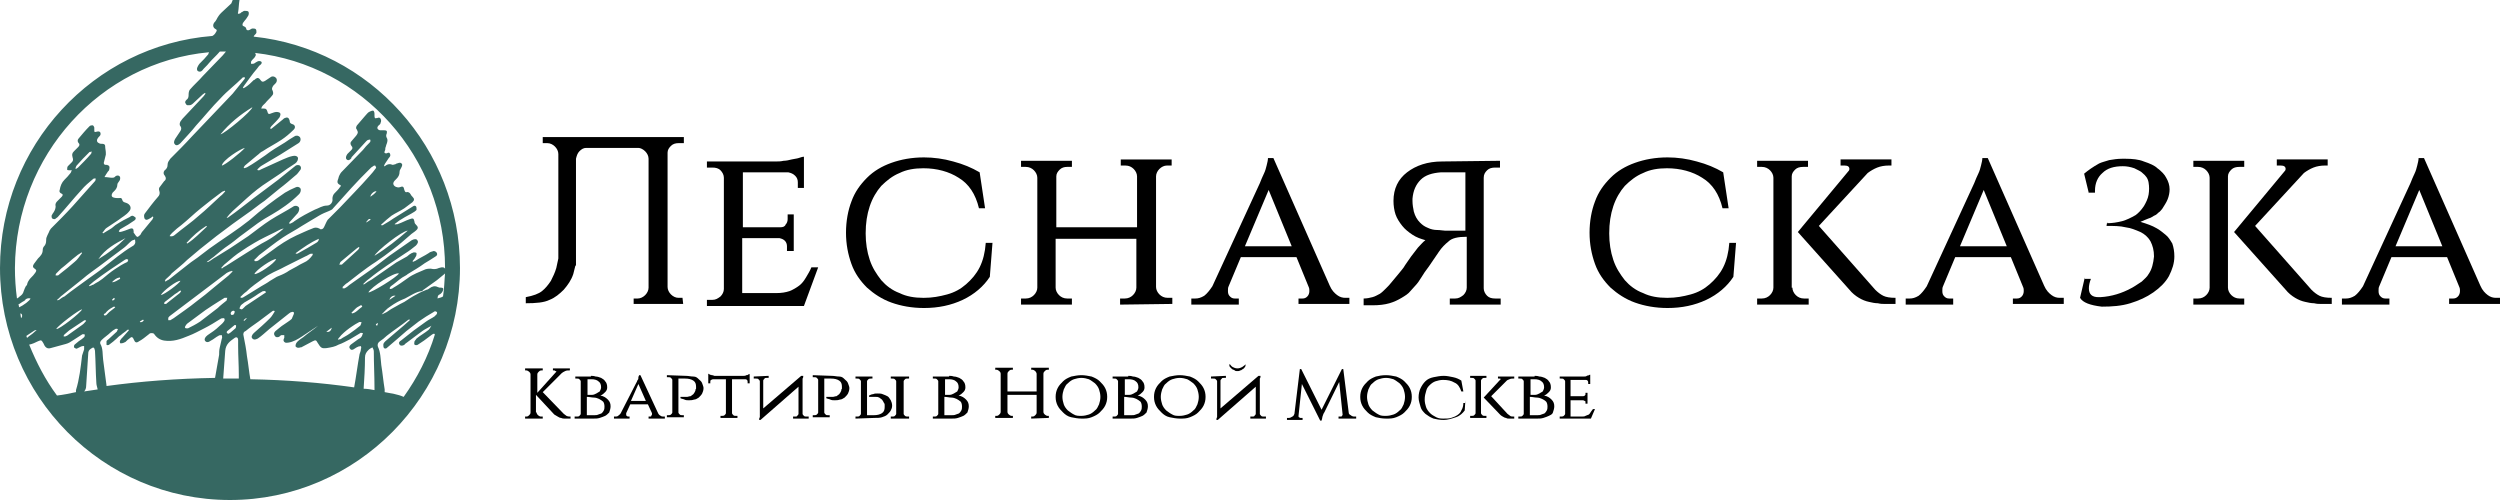 <?xml version="1.0" encoding="UTF-8"?> <!-- Generator: Adobe Illustrator 23.0.2, SVG Export Plug-In . SVG Version: 6.00 Build 0) --> <svg xmlns="http://www.w3.org/2000/svg" xmlns:xlink="http://www.w3.org/1999/xlink" id="Layer_1" x="0px" y="0px" viewBox="0 0 368.5 73.7" style="enable-background:new 0 0 368.5 73.7;" xml:space="preserve"> <style type="text/css"> .st0{fill:#366862;} </style> <g> <path d="M84.9,37.7c0,0.3,0,0.6,0,0.8v0.6l-0.1,0.1c-0.1,0.4-0.2,0.8-0.3,1.2c-0.3,0.9-0.8,1.6-1.4,2.3c-0.6,0.6-1.3,1.2-2.1,1.5 c-0.8,0.4-2,0.5-3.5,0.5v-0.9c1.1-0.2,1.9-0.5,2.4-0.9c0.5-0.4,0.9-0.9,1.3-1.5c0.3-0.6,0.6-1.2,0.8-1.9c0.1-0.4,0.2-0.9,0.3-1.4 V22.7c0-0.4-0.2-0.8-0.5-1.1c-0.3-0.3-0.7-0.5-1.1-0.5h-0.7v-0.9h20.8v0.9H100c-0.4,0-0.8,0.1-1.1,0.4c-0.3,0.3-0.5,0.6-0.5,1v19.8 c0,0.4,0.2,0.8,0.5,1.1c0.3,0.3,0.7,0.5,1.1,0.5h0.6l0.1,0.9h-7.3V44H94c0.4,0,0.8-0.2,1.1-0.5c0.3-0.3,0.5-0.7,0.5-1.1v-19 c0-0.4-0.2-0.8-0.5-1.1c-0.3-0.3-0.7-0.5-1-0.5h-7.7c-0.4,0-0.7,0.2-1,0.5c-0.3,0.3-0.4,0.7-0.5,1.1L84.9,37.7z"></path> <path d="M118.5,45.1h-14.3v-0.9h0.8c0.5,0,0.8-0.2,1.2-0.5c0.3-0.3,0.5-0.7,0.5-1.1V26.2c0-0.4-0.2-0.8-0.5-1.1 c-0.3-0.3-0.7-0.4-1.2-0.4h-0.8v-0.9h10.2c0.3,0,0.7,0,1.1-0.1c0.4,0,0.8-0.1,1.2-0.2s0.7-0.1,1-0.2c0.3-0.1,0.6-0.2,0.8-0.2v4.6 h-0.9v-0.8c0-0.4-0.1-0.7-0.4-1c-0.3-0.3-0.6-0.4-1-0.5h-6.7v8.1h5.5c0.4,0,0.7-0.1,0.8-0.4c0.2-0.2,0.3-0.5,0.3-0.8v-0.7h0.9v5.4 H116v-0.7c0-0.3-0.1-0.6-0.3-0.8c-0.2-0.2-0.4-0.3-0.8-0.4h-5.5v8.1h5c0.8,0,1.4-0.1,2-0.3c0.5-0.2,1-0.5,1.4-0.8 c0.4-0.3,0.7-0.7,1-1.2c0.3-0.5,0.6-1,0.8-1.5h1L118.5,45.1z"></path> <path d="M146.3,35.7l-0.4,5.1c-0.9,1.4-2.3,2.6-4,3.4c-1.7,0.8-3.6,1.2-5.7,1.2c-1.8,0-3.4-0.3-4.8-0.8c-1.4-0.5-2.6-1.3-3.6-2.2 c-1-1-1.8-2.1-2.3-3.5c-0.5-1.4-0.8-2.9-0.8-4.6c0-1.7,0.3-3.3,0.8-4.6c0.5-1.4,1.3-2.5,2.3-3.5c1-1,2.2-1.7,3.6-2.2 c1.4-0.5,3-0.8,4.8-0.8c1.4,0,2.9,0.2,4.3,0.6c1.5,0.4,2.7,0.9,3.9,1.6l0.8,5.3h-0.9c-0.5-2.1-1.5-3.6-3-4.5 c-1.4-0.9-3.2-1.4-5.2-1.4c-1.3,0-2.5,0.2-3.5,0.7c-1,0.4-1.9,1.1-2.7,1.9c-0.7,0.8-1.3,1.8-1.7,3c-0.4,1.2-0.6,2.5-0.6,4 c0,1.4,0.2,2.7,0.6,3.9c0.4,1.2,1,2.1,1.7,3c0.7,0.8,1.6,1.5,2.7,1.9c1,0.5,2.2,0.7,3.5,0.7h0.1c1.2,0,2.3-0.2,3.4-0.5 c1.1-0.3,2-0.8,2.8-1.5c0.8-0.7,1.5-1.5,2-2.5c0.5-1,0.8-2.2,0.9-3.6H146.3z"></path> <path d="M165.1,44.9V44h0.7c0.5,0,0.9-0.2,1.2-0.5c0.3-0.3,0.5-0.7,0.5-1.1v-7.2h-11.9v7.2c0,0.4,0.2,0.8,0.5,1.1 c0.3,0.3,0.7,0.5,1.2,0.5h0.7v0.9h-7.5V44h0.7c0.5,0,0.9-0.2,1.2-0.5c0.3-0.3,0.5-0.7,0.5-1.1V26.2c0-0.4-0.2-0.8-0.5-1.1 c-0.3-0.3-0.7-0.5-1.2-0.5h-0.7v-0.9h7.5v0.9h-0.7c-0.4,0-0.8,0.1-1.1,0.4c-0.3,0.3-0.5,0.6-0.5,1v7.5h11.9v-7.5 c0-0.4-0.2-0.8-0.5-1.1c-0.3-0.3-0.7-0.5-1.2-0.5h-0.7v-0.9h7.5v0.9H172c-0.4,0-0.8,0.2-1.1,0.5c-0.3,0.3-0.5,0.7-0.5,1.1v16.3 c0,0.4,0.2,0.8,0.5,1.1c0.3,0.3,0.7,0.5,1.2,0.5h0.7v0.9L165.1,44.9z"></path> <path d="M196,42.1c0.3,0.7,0.7,1.1,1.1,1.4c0.4,0.3,0.8,0.4,1.2,0.4h0.6v0.9h-7.5V44h0.6c0.3,0,0.5-0.1,0.7-0.3 c0.2-0.2,0.3-0.5,0.3-0.8c0-0.2,0-0.4-0.1-0.6l-1.8-4.4h-8.2l-1.8,4.3c-0.1,0.2-0.1,0.4-0.1,0.7c0,0.4,0.1,0.6,0.3,0.8 c0.2,0.2,0.4,0.3,0.7,0.3h0.6v0.9h-7V44h0.6c0.4,0,0.8-0.1,1.3-0.4c0.4-0.3,0.8-0.8,1.2-1.4l7-15.2c0.2-0.5,0.4-1,0.6-1.4 c0.2-0.4,0.3-0.8,0.4-1.2c0.1-0.4,0.2-0.8,0.2-1.1h0.8L196,42.1z M190.4,36.3L187,28l-3.5,8.3H190.4z"></path> <path d="M221.1,23.7v1h-0.7c-0.5,0-0.9,0.1-1.2,0.4c-0.3,0.3-0.5,0.6-0.5,1.1v16.3c0,0.4,0.2,0.8,0.5,1.1c0.3,0.3,0.7,0.4,1.2,0.4 h0.8v0.9h-7.5v-0.9h0.8c0.5,0,0.8-0.2,1.2-0.5c0.3-0.3,0.5-0.7,0.5-1.1v-7.5c-1.3,0-2.2,0.2-2.7,0.7c-0.5,0.4-1,0.9-1.4,1.5 l-1.5,2.2c-0.4,0.5-0.8,1.1-1.1,1.6c-0.3,0.5-0.6,0.9-0.7,1c-0.3,0.3-0.6,0.7-0.9,1c-0.3,0.4-0.8,0.7-1.3,1 c-0.5,0.3-1.1,0.6-1.8,0.8s-1.5,0.3-2.5,0.3h-1.3V44c0.5,0,0.9-0.1,1.3-0.2c0.4-0.1,0.7-0.3,1.1-0.5c0.3-0.2,0.6-0.5,0.9-0.8 c0.3-0.3,0.6-0.6,0.9-1c0.3-0.4,0.7-0.8,1-1.2c0.3-0.4,0.7-0.8,0.9-1.2c0.3-0.4,0.6-0.9,0.9-1.3v0c0.3-0.4,0.6-0.8,1-1.3 c0.4-0.4,0.7-0.8,1.1-1.1c-0.7-0.2-1.3-0.4-1.9-0.8c-0.6-0.4-1.1-0.8-1.5-1.3c-0.4-0.5-0.8-1.1-1-1.7c-0.2-0.6-0.3-1.3-0.3-2 c0-1.8,0.7-3.2,2-4.2c1.3-1,3-1.6,5.2-1.6L221.1,23.7z M216,34v-8.6h-2.2c-0.4,0-0.9,0-1.4,0c-1.3,0.1-2.3,0.4-3,1.1 c-0.7,0.7-1.1,1.6-1.2,2.8c0,0,0,0.1,0,0.3c0,0.6,0.1,1.1,0.2,1.6c0.2,0.7,0.5,1.2,0.9,1.6s0.7,0.6,1.2,0.8 c0.4,0.2,0.9,0.3,1.3,0.3c0.5,0,0.9,0.1,1.2,0.1c0.4,0,0.7,0,0.9,0H216z"></path> <path d="M255.9,35.7l-0.4,5.1c-0.9,1.4-2.3,2.6-4,3.4c-1.7,0.8-3.6,1.2-5.7,1.2c-1.8,0-3.4-0.3-4.8-0.8c-1.4-0.5-2.6-1.3-3.6-2.2 c-1-1-1.8-2.1-2.3-3.5c-0.5-1.4-0.8-2.9-0.8-4.6c0-1.7,0.3-3.3,0.8-4.6c0.5-1.4,1.3-2.5,2.3-3.5c1-1,2.2-1.7,3.6-2.2 c1.4-0.5,3-0.8,4.8-0.8c1.4,0,2.9,0.2,4.3,0.6c1.5,0.4,2.7,0.9,3.9,1.6l0.8,5.3h-0.9c-0.5-2.1-1.5-3.6-3-4.5 c-1.4-0.9-3.2-1.4-5.2-1.4c-1.3,0-2.5,0.2-3.5,0.7c-1,0.4-1.9,1.1-2.7,1.9c-0.7,0.8-1.3,1.8-1.7,3c-0.4,1.2-0.6,2.5-0.6,4 c0,1.4,0.2,2.7,0.6,3.9c0.4,1.2,1,2.1,1.7,3c0.7,0.8,1.6,1.5,2.7,1.9c1,0.5,2.2,0.7,3.5,0.7h0.1c1.2,0,2.3-0.2,3.4-0.5 c1.1-0.3,2-0.8,2.8-1.5c0.8-0.7,1.5-1.5,2-2.5c0.5-1,0.8-2.2,0.9-3.6H255.9z"></path> <path d="M264.2,42.4c0,0.4,0.2,0.8,0.5,1.1c0.3,0.3,0.7,0.5,1.2,0.5h0.7v0.9H259V44h0.7c0.5,0,0.9-0.2,1.2-0.5 c0.3-0.3,0.5-0.7,0.5-1.1V26.2c0-0.4-0.2-0.8-0.5-1.1c-0.3-0.3-0.7-0.5-1.2-0.5H259v-0.9h7.5v0.9h-0.7c-0.5,0-0.9,0.1-1.2,0.4 c-0.3,0.3-0.5,0.6-0.5,1V42.4z M276.4,42.7c0.4,0.4,0.8,0.7,1.2,0.9c0.4,0.2,1,0.3,1.8,0.3v0.9h-1.6c-0.3,0-0.6,0-1-0.1 c-0.4,0-0.9-0.1-1.3-0.2c-0.5-0.1-1-0.3-1.5-0.6c-0.5-0.3-1-0.7-1.4-1.2l-7.6-8.5l7.4-8.9c0.1-0.1,0.2-0.2,0.2-0.4 c0-0.3-0.2-0.5-0.7-0.5h-0.6v-0.9h7.5v0.9h-0.4c-0.6,0-1.2,0.1-1.7,0.3c-0.5,0.2-1,0.5-1.4,0.8l-7.2,7.8L276.4,42.7z"></path> <path d="M301.3,42.1c0.3,0.7,0.7,1.1,1.1,1.4c0.4,0.3,0.8,0.4,1.2,0.4h0.6v0.9h-7.5V44h0.6c0.3,0,0.5-0.1,0.7-0.3 c0.2-0.2,0.3-0.5,0.3-0.8c0-0.2,0-0.4-0.1-0.6l-1.8-4.4h-8.2l-1.8,4.3c-0.1,0.2-0.1,0.4-0.1,0.7c0,0.4,0.1,0.6,0.3,0.8 c0.2,0.2,0.4,0.3,0.7,0.3h0.6v0.9h-7V44h0.6c0.4,0,0.8-0.1,1.3-0.4c0.4-0.3,0.8-0.8,1.2-1.4l7-15.2c0.2-0.5,0.4-1,0.6-1.4 c0.2-0.4,0.3-0.8,0.4-1.2c0.1-0.4,0.2-0.8,0.2-1.1h0.8L301.3,42.1z M295.8,36.3l-3.4-8.3l-3.5,8.3H295.8z"></path> <path d="M307.2,25.6c0.6-0.5,1.3-1,2.2-1.5c0.4-0.2,0.9-0.3,1.5-0.5c0.6-0.1,1.2-0.2,1.9-0.2h0.5c1,0,2,0.1,2.7,0.4 c0.9,0.3,1.6,0.6,2,1c0.3,0.2,0.6,0.5,0.8,0.7c0.2,0.2,0.4,0.5,0.5,0.7c0.3,0.5,0.5,1.1,0.5,1.7c0,0.5-0.1,1-0.3,1.5 c-0.2,0.5-0.5,0.9-0.8,1.4c-0.2,0.2-0.3,0.4-0.5,0.5c-0.2,0.2-0.4,0.4-0.7,0.5c-0.2,0.1-0.4,0.3-0.8,0.4c-0.3,0.1-0.7,0.3-1.2,0.5 c1,0.3,1.8,0.6,2.3,0.9c0.6,0.3,1,0.7,1.4,1c0.4,0.3,0.7,0.8,1,1.3c0.2,0.6,0.3,1.2,0.3,1.9c0,1-0.3,1.9-0.8,2.9 c-0.5,0.9-1.3,1.7-2.3,2.4c-1,0.7-2.1,1.2-3.4,1.6c-1.3,0.4-2.7,0.5-4.2,0.5c-1.7-0.2-2.8-0.6-3.2-1.3l0.7-3v0.2h0.9 c-0.2,0.5-0.3,1-0.3,1.4c0,0.9,0.5,1.3,1.4,1.3h0.3c1.7-0.1,3.2-0.6,4.5-1.3c0.6-0.3,1.1-0.7,1.6-1c0.4-0.4,0.8-0.7,1-1.1 c0.5-0.7,0.7-1.6,0.8-2.6c0-0.9-0.2-1.6-0.5-2.2c-0.4-0.7-0.9-1.1-1.5-1.4c-0.7-0.3-1.4-0.6-2.2-0.7c-0.8-0.2-1.7-0.2-2.8-0.2 l0.1-0.6v0.2c0.7,0,1.4-0.1,2.2-0.3c0.7-0.2,1.3-0.5,2-0.9c0.4-0.3,0.8-0.7,1.2-1.3c0.3-0.5,0.6-1.1,0.7-1.7c0.1-0.6,0.1-1.2,0-1.8 c-0.1-0.6-0.4-1-0.9-1.4c-0.2-0.2-0.4-0.3-0.6-0.4s-0.4-0.2-0.6-0.3c-0.6-0.2-1.1-0.3-1.7-0.3c-1.3,0-2.3,0.3-3,1 c-0.7,0.6-1.1,1.5-1.1,2.6c0,0.1,0,0.2,0,0.3v0h-0.9v0.1L307.2,25.6z"></path> <path d="M328.4,42.4c0,0.4,0.2,0.8,0.5,1.1c0.3,0.3,0.7,0.5,1.2,0.5h0.7v0.9h-7.5V44h0.7c0.5,0,0.9-0.2,1.2-0.5 c0.3-0.3,0.5-0.7,0.5-1.1V26.2c0-0.4-0.2-0.8-0.5-1.1c-0.3-0.3-0.7-0.5-1.2-0.5h-0.7v-0.9h7.5v0.9h-0.7c-0.5,0-0.9,0.1-1.2,0.4 c-0.3,0.3-0.5,0.6-0.5,1V42.4z M340.7,42.7c0.4,0.4,0.8,0.7,1.2,0.9c0.4,0.2,1,0.3,1.8,0.3v0.9h-1.6c-0.3,0-0.6,0-1-0.1 c-0.4,0-0.9-0.1-1.3-0.2c-0.5-0.1-1-0.3-1.5-0.6c-0.5-0.3-1-0.7-1.4-1.2l-7.6-8.5l7.4-8.9c0.1-0.1,0.2-0.2,0.2-0.4 c0-0.3-0.2-0.5-0.7-0.5h-0.6v-0.9h7.5v0.9h-0.4c-0.6,0-1.2,0.1-1.7,0.3c-0.5,0.2-1,0.5-1.4,0.8l-7.2,7.8L340.7,42.7z"></path> <path d="M365.6,42.1c0.3,0.7,0.7,1.1,1.1,1.4c0.4,0.3,0.8,0.4,1.2,0.4h0.6v0.9H361V44h0.6c0.3,0,0.5-0.1,0.7-0.3 c0.2-0.2,0.3-0.5,0.3-0.8c0-0.2,0-0.4-0.1-0.6l-1.8-4.4h-8.2l-1.8,4.3c-0.1,0.2-0.1,0.4-0.1,0.7c0,0.4,0.1,0.6,0.3,0.8 c0.2,0.2,0.4,0.3,0.7,0.3h0.6v0.9h-7V44h0.6c0.4,0,0.8-0.1,1.3-0.4c0.4-0.3,0.8-0.8,1.2-1.4l7-15.2c0.2-0.5,0.4-1,0.6-1.4 c0.2-0.4,0.3-0.8,0.4-1.2c0.1-0.4,0.2-0.8,0.2-1.1h0.8L365.6,42.1z M360,36.3l-3.4-8.3l-3.5,8.3H360z"></path> </g> <g> <path d="M79.1,60.8c0,0.2,0.1,0.3,0.2,0.4c0.1,0.1,0.3,0.2,0.4,0.2H80v0.3h-2.6v-0.3h0.2c0.2,0,0.3-0.1,0.4-0.2 c0.1-0.1,0.2-0.2,0.2-0.4v-5.6c0-0.2-0.1-0.3-0.2-0.4c-0.1-0.1-0.3-0.2-0.4-0.2h-0.2v-0.3H80v0.3h-0.2c-0.2,0-0.3,0.1-0.4,0.2 c-0.1,0.1-0.2,0.2-0.2,0.4v2.7l2.7-3c0,0,0.1-0.1,0.1-0.1c0-0.1,0-0.1-0.1-0.1s-0.1-0.1-0.2-0.1h-0.2v-0.3h2.5v0.3h-0.1 c-0.2,0-0.4,0-0.6,0.1c-0.2,0.1-0.4,0.2-0.5,0.3L80,57.8l3.1,3.2c0.1,0.1,0.3,0.2,0.4,0.3c0.2,0.1,0.4,0.1,0.6,0.1v0.3h-0.6 c-0.1,0-0.2,0-0.3,0c-0.1,0-0.3,0-0.5-0.1c-0.2,0-0.3-0.1-0.5-0.2c-0.2-0.1-0.3-0.2-0.5-0.3l-2.7-2.9V60.8z"></path> <path d="M87.1,55.4c0.2,0,0.4,0,0.7,0.1c0.3,0,0.5,0.1,0.8,0.2c0.2,0.1,0.5,0.3,0.6,0.5c0.2,0.2,0.3,0.5,0.3,0.9 c0,0.3-0.1,0.5-0.3,0.7c-0.2,0.2-0.4,0.4-0.7,0.5c0.5,0.1,0.8,0.3,1.1,0.6c0.3,0.3,0.4,0.6,0.4,1c0,0.3-0.1,0.6-0.2,0.9 c-0.2,0.2-0.4,0.4-0.6,0.5s-0.5,0.2-0.8,0.3s-0.6,0.1-0.9,0.1h-2.8v-0.3H85c0.2,0,0.3,0,0.4-0.1c0.1-0.1,0.2-0.2,0.2-0.3v-4.8 c0-0.1-0.1-0.2-0.2-0.3s-0.2-0.1-0.4-0.1h-0.2v-0.3H87.1z M87.3,58.2c0.2,0,0.4-0.1,0.6-0.2c0.2-0.1,0.3-0.2,0.5-0.3 c0.1-0.2,0.2-0.4,0.2-0.6c0-0.4-0.1-0.7-0.4-0.9c-0.2-0.2-0.6-0.3-1-0.3h-0.6v2.3C86.8,58.2,87.1,58.2,87.3,58.2z M87.6,61.2 c0.2,0,0.4,0,0.6-0.1c0.2-0.1,0.4-0.1,0.5-0.2s0.2-0.2,0.3-0.4c0.1-0.2,0.1-0.4,0.1-0.6c0-0.3-0.1-0.6-0.2-0.7s-0.4-0.3-0.6-0.4 c-0.2-0.1-0.5-0.2-0.8-0.2c-0.3,0-0.6-0.1-1-0.1v2.7H87.6z"></path> <path d="M97,60.9c0.1,0.2,0.2,0.3,0.4,0.4c0.1,0.1,0.3,0.1,0.4,0.1H98v0.3h-2.4v-0.3h0.2c0.1,0,0.2,0,0.2-0.1s0.1-0.1,0.1-0.2 c0,0,0-0.1,0-0.2l-0.6-1.3h-2.6l-0.6,1.3c0,0.1,0,0.1,0,0.2c0,0.1,0,0.2,0.1,0.2c0.1,0.1,0.1,0.1,0.2,0.1h0.2v0.3h-2.3v-0.3h0.2 c0.1,0,0.3,0,0.4-0.1s0.3-0.2,0.4-0.4l2.3-4.5c0.1-0.1,0.1-0.3,0.2-0.4c0.1-0.1,0.1-0.2,0.1-0.4c0-0.1,0.1-0.2,0.1-0.3h0.2L97,60.9 z M95.2,59.1l-1.1-2.5L93,59.1H95.2z"></path> <path d="M101.1,55.4c0.4,0,0.7,0.1,1.1,0.1s0.6,0.2,0.8,0.4s0.4,0.3,0.5,0.6s0.2,0.5,0.2,0.7c0,0.3-0.1,0.6-0.2,0.8 c-0.1,0.2-0.3,0.4-0.5,0.6c-0.2,0.1-0.4,0.3-0.7,0.3c-0.3,0.1-0.5,0.1-0.8,0.1c-0.2,0-0.4,0-0.6-0.1s-0.4-0.1-0.6-0.2v-0.2 c0.1,0,0.1,0,0.2,0c0.1,0,0.1,0,0.2,0c0.1,0,0.2,0,0.2,0c0.1,0,0.3,0,0.4,0s0.3-0.1,0.5-0.1c0.1-0.1,0.3-0.2,0.4-0.3 c0.1-0.1,0.2-0.3,0.3-0.5c0-0.1,0-0.2,0.1-0.3c0-0.1,0-0.2,0-0.3c0-0.4-0.1-0.7-0.4-0.9c-0.3-0.2-0.7-0.3-1.2-0.3h-1v5 c0,0.1,0.1,0.2,0.2,0.3c0.1,0.1,0.2,0.1,0.4,0.1h0.2v0.3h-2.5v-0.3h0.2c0.1,0,0.3,0,0.4-0.1s0.2-0.2,0.2-0.3v-4.8 c0-0.1-0.1-0.2-0.2-0.3c-0.1-0.1-0.2-0.1-0.4-0.1h-0.2v-0.3L101.1,55.4z"></path> <path d="M109.3,55.4c0.1,0,0.2,0,0.3,0c0.1,0,0.3,0,0.4-0.1c0.1,0,0.2,0,0.3-0.1s0.2,0,0.2-0.1v1.4h-0.3v-0.2c0-0.1,0-0.2-0.1-0.3 c-0.1-0.1-0.2-0.1-0.3-0.1h-1.9v5c0,0.1,0.1,0.2,0.2,0.3c0.1,0.1,0.2,0.1,0.4,0.1h0.2v0.3h-2.5v-0.3h0.2c0.1,0,0.3,0,0.4-0.1 c0.1-0.1,0.2-0.2,0.2-0.3v-5h-1.9c-0.1,0-0.2,0.1-0.3,0.1c-0.1,0.1-0.1,0.2-0.1,0.3v0.2h-0.3v-1.4c0.1,0,0.1,0,0.2,0.1 s0.2,0,0.3,0.1c0.1,0,0.2,0,0.4,0.1c0.1,0,0.2,0,0.3,0H109.3z"></path> <path d="M113.3,55.4v0.3H113c-0.1,0-0.3,0-0.3,0.1c-0.1,0.1-0.2,0.2-0.2,0.3v4.1l5.6-4.8h0.3c0,0.1,0,0.3-0.1,0.4 c0,0.1,0,0.3,0,0.4s0,0.3,0,0.5V61c0,0.1,0.1,0.2,0.2,0.3c0.1,0.1,0.2,0.1,0.4,0.1h0.3v0.3h-2.3v-0.3h0.3c0.1,0,0.3,0,0.3-0.1 c0.1-0.1,0.2-0.2,0.2-0.3v-4l-5.6,4.9h-0.2c0-0.1,0-0.3,0.1-0.4c0-0.1,0-0.3,0-0.4s0-0.3,0-0.5v-4.4c0-0.1-0.1-0.2-0.2-0.3 c-0.1-0.1-0.2-0.1-0.4-0.1h-0.3v-0.3L113.3,55.4z"></path> <path d="M122.6,55.4c0.4,0,0.7,0.1,1.1,0.1s0.6,0.2,0.8,0.4s0.4,0.3,0.5,0.6s0.2,0.5,0.2,0.7c0,0.3-0.1,0.6-0.2,0.8 c-0.1,0.2-0.3,0.4-0.5,0.6c-0.2,0.1-0.4,0.3-0.7,0.3c-0.3,0.1-0.5,0.1-0.8,0.1c-0.2,0-0.4,0-0.6-0.1s-0.4-0.1-0.6-0.2v-0.2 c0.1,0,0.1,0,0.2,0c0.1,0,0.1,0,0.2,0c0.1,0,0.2,0,0.2,0c0.1,0,0.3,0,0.4,0s0.3-0.1,0.5-0.1c0.1-0.1,0.3-0.2,0.4-0.3 c0.1-0.1,0.2-0.3,0.3-0.5c0-0.1,0-0.2,0.1-0.3c0-0.1,0-0.2,0-0.3c0-0.4-0.1-0.7-0.4-0.9c-0.3-0.2-0.7-0.3-1.2-0.3h-1v5 c0,0.1,0.1,0.2,0.2,0.3c0.1,0.1,0.2,0.1,0.4,0.1h0.2v0.3h-2.5v-0.3h0.2c0.1,0,0.3,0,0.4-0.1s0.2-0.2,0.2-0.3v-4.8 c0-0.1-0.1-0.2-0.2-0.3c-0.1-0.1-0.2-0.1-0.4-0.1h-0.2v-0.3L122.6,55.4z"></path> <path d="M126.1,61.7v-0.3h0.2c0.2,0,0.3,0,0.4-0.1s0.2-0.2,0.2-0.3v-4.8c0-0.1-0.1-0.2-0.2-0.3s-0.2-0.1-0.4-0.1h-0.2v-0.3h2.5v0.3 h-0.2c-0.1,0-0.3,0-0.4,0.1c-0.1,0.1-0.2,0.2-0.2,0.3v5h1c0.5,0,0.9-0.1,1.2-0.3c0.3-0.2,0.4-0.5,0.4-0.9c0-0.1,0-0.2,0-0.3 c0-0.1,0-0.2-0.1-0.3c-0.1-0.2-0.2-0.4-0.3-0.5s-0.3-0.2-0.4-0.3c-0.2-0.1-0.3-0.1-0.5-0.1s-0.3,0-0.4,0c-0.1,0-0.2,0-0.2,0 c-0.1,0-0.1,0-0.2,0c-0.1,0-0.1,0-0.2,0v-0.2c0.2-0.1,0.4-0.2,0.6-0.2c0.2-0.1,0.4-0.1,0.6-0.1c0.3,0,0.6,0,0.8,0.1 c0.3,0.1,0.5,0.2,0.7,0.3c0.2,0.1,0.3,0.3,0.5,0.6c0.1,0.2,0.2,0.5,0.2,0.8c0,0.3-0.1,0.5-0.2,0.7c-0.1,0.2-0.3,0.4-0.5,0.6 s-0.5,0.3-0.8,0.4s-0.7,0.1-1.1,0.1L126.1,61.7z M131.3,61.7v-0.3h0.2c0.2,0,0.3,0,0.4-0.1c0.1-0.1,0.2-0.2,0.2-0.3v-4.8 c0-0.1-0.1-0.2-0.2-0.3c-0.1-0.1-0.3-0.1-0.4-0.1h-0.2v-0.3h2.7v0.3h-0.2c-0.2,0-0.3,0-0.4,0.1c-0.1,0.1-0.2,0.2-0.2,0.3V61 c0,0.1,0.1,0.2,0.2,0.3c0.1,0.1,0.3,0.1,0.4,0.1h0.2v0.3H131.3z"></path> <path d="M139.9,55.4c0.2,0,0.4,0,0.7,0.1c0.3,0,0.5,0.1,0.8,0.2c0.2,0.1,0.5,0.3,0.6,0.5c0.2,0.2,0.3,0.5,0.3,0.9 c0,0.3-0.1,0.5-0.3,0.7c-0.2,0.2-0.4,0.4-0.7,0.5c0.5,0.1,0.8,0.3,1.1,0.6c0.3,0.3,0.4,0.6,0.4,1c0,0.3-0.1,0.6-0.2,0.9 c-0.2,0.2-0.4,0.4-0.6,0.5s-0.5,0.2-0.8,0.3s-0.6,0.1-0.9,0.1h-2.8v-0.3h0.2c0.2,0,0.3,0,0.4-0.1c0.1-0.1,0.2-0.2,0.2-0.3v-4.8 c0-0.1-0.1-0.2-0.2-0.3s-0.2-0.1-0.4-0.1h-0.2v-0.3H139.9z M140,58.2c0.2,0,0.4-0.1,0.6-0.2c0.2-0.1,0.3-0.2,0.5-0.3 c0.1-0.2,0.2-0.4,0.2-0.6c0-0.4-0.1-0.7-0.4-0.9c-0.2-0.2-0.6-0.3-1-0.3h-0.6v2.3C139.5,58.2,139.8,58.2,140,58.2z M140.3,61.2 c0.2,0,0.4,0,0.6-0.1c0.2-0.1,0.4-0.1,0.5-0.2s0.2-0.2,0.3-0.4c0.1-0.2,0.1-0.4,0.1-0.6c0-0.3-0.1-0.6-0.2-0.7s-0.4-0.3-0.6-0.4 c-0.2-0.1-0.5-0.2-0.8-0.2c-0.3,0-0.6-0.1-1-0.1v2.7H140.3z"></path> <path d="M152,61.7v-0.3h0.2c0.2,0,0.3-0.1,0.4-0.2c0.1-0.1,0.2-0.2,0.2-0.4v-2.6h-4.3v2.5c0,0.2,0.1,0.3,0.2,0.4 c0.1,0.1,0.3,0.2,0.4,0.2h0.2v0.3h-2.6v-0.3h0.2c0.2,0,0.3-0.1,0.4-0.2c0.1-0.1,0.2-0.2,0.2-0.4v-5.6c0-0.2-0.1-0.3-0.2-0.4 c-0.1-0.1-0.3-0.2-0.4-0.2h-0.2v-0.3h2.6v0.3h-0.2c-0.2,0-0.3,0.1-0.4,0.2s-0.2,0.2-0.2,0.4v2.6h4.3v-2.6c0-0.1-0.1-0.3-0.2-0.4 c-0.1-0.1-0.3-0.2-0.4-0.2H152v-0.3h2.6v0.3h-0.2c-0.2,0-0.3,0.1-0.4,0.2c-0.1,0.1-0.2,0.2-0.2,0.4v5.6c0,0.2,0.1,0.3,0.2,0.4 c0.1,0.1,0.3,0.2,0.4,0.2h0.2v0.3L152,61.7z"></path> <path d="M159.4,55.3c0.5,0,1,0.1,1.5,0.2c0.5,0.2,0.9,0.4,1.2,0.7s0.6,0.6,0.8,1c0.2,0.4,0.3,0.8,0.3,1.3s-0.1,0.9-0.3,1.3 c-0.2,0.4-0.5,0.7-0.8,1s-0.7,0.5-1.2,0.7c-0.5,0.2-0.9,0.2-1.5,0.2c-0.5,0-1-0.1-1.5-0.2s-0.9-0.4-1.2-0.7s-0.6-0.6-0.8-1 c-0.2-0.4-0.3-0.8-0.3-1.3s0.1-0.9,0.3-1.3c0.2-0.4,0.5-0.7,0.8-1s0.7-0.5,1.2-0.7C158.4,55.4,158.9,55.3,159.4,55.3z M159.4,61.3 c0.4,0,0.8-0.1,1.1-0.2c0.3-0.1,0.6-0.3,0.9-0.6c0.3-0.2,0.4-0.5,0.6-0.9c0.1-0.3,0.2-0.7,0.2-1.1c0-0.4-0.1-0.8-0.2-1.1 c-0.1-0.3-0.3-0.6-0.6-0.9c-0.3-0.2-0.5-0.4-0.9-0.6c-0.3-0.1-0.7-0.2-1.1-0.2c-0.4,0-0.8,0.1-1.1,0.2c-0.3,0.1-0.6,0.3-0.9,0.6 c-0.3,0.2-0.4,0.5-0.6,0.9c-0.1,0.3-0.2,0.7-0.2,1.1c0,0.4,0.1,0.8,0.2,1.1c0.1,0.3,0.3,0.6,0.6,0.9c0.3,0.2,0.5,0.4,0.9,0.6 C158.6,61.3,159,61.3,159.4,61.3z"></path> <path d="M166.3,55.4c0.2,0,0.4,0,0.7,0.1c0.3,0,0.5,0.1,0.8,0.2c0.2,0.1,0.5,0.3,0.6,0.5c0.2,0.2,0.3,0.5,0.3,0.9 c0,0.3-0.1,0.5-0.3,0.7c-0.2,0.2-0.4,0.4-0.7,0.5c0.5,0.1,0.8,0.3,1.1,0.6c0.3,0.3,0.4,0.6,0.4,1c0,0.3-0.1,0.6-0.2,0.9 c-0.2,0.2-0.4,0.4-0.6,0.5s-0.5,0.2-0.8,0.3s-0.6,0.1-0.9,0.1H164v-0.3h0.2c0.2,0,0.3,0,0.4-0.1c0.1-0.1,0.2-0.2,0.2-0.3v-4.8 c0-0.1-0.1-0.2-0.2-0.3s-0.2-0.1-0.4-0.1H164v-0.3H166.3z M166.5,58.2c0.2,0,0.4-0.1,0.6-0.2c0.2-0.1,0.3-0.2,0.5-0.3 c0.1-0.2,0.2-0.4,0.2-0.6c0-0.4-0.1-0.7-0.4-0.9c-0.2-0.2-0.6-0.3-1-0.3h-0.6v2.3C166,58.2,166.3,58.2,166.5,58.2z M166.8,61.2 c0.2,0,0.4,0,0.6-0.1c0.2-0.1,0.4-0.1,0.5-0.2s0.2-0.2,0.3-0.4c0.1-0.2,0.1-0.4,0.1-0.6c0-0.3-0.1-0.6-0.2-0.7s-0.4-0.3-0.6-0.4 c-0.2-0.1-0.5-0.2-0.8-0.2c-0.3,0-0.6-0.1-1-0.1v2.7H166.8z"></path> <path d="M173.9,55.3c0.5,0,1,0.1,1.5,0.2c0.5,0.2,0.9,0.4,1.2,0.7s0.6,0.6,0.8,1c0.2,0.4,0.3,0.8,0.3,1.3s-0.1,0.9-0.3,1.3 c-0.2,0.4-0.5,0.7-0.8,1s-0.7,0.5-1.2,0.7c-0.5,0.2-0.9,0.2-1.5,0.2c-0.5,0-1-0.1-1.5-0.2s-0.9-0.4-1.2-0.7s-0.6-0.6-0.8-1 c-0.2-0.4-0.3-0.8-0.3-1.3s0.1-0.9,0.3-1.3c0.2-0.4,0.5-0.7,0.8-1s0.7-0.5,1.2-0.7C172.9,55.4,173.4,55.3,173.9,55.3z M173.9,61.3 c0.4,0,0.8-0.1,1.1-0.2c0.3-0.1,0.6-0.3,0.9-0.6c0.3-0.2,0.4-0.5,0.6-0.9c0.1-0.3,0.2-0.7,0.2-1.1c0-0.4-0.1-0.8-0.2-1.1 c-0.1-0.3-0.3-0.6-0.6-0.9c-0.3-0.2-0.5-0.4-0.9-0.6c-0.3-0.1-0.7-0.2-1.1-0.2c-0.4,0-0.8,0.1-1.1,0.2c-0.3,0.1-0.6,0.3-0.9,0.6 c-0.3,0.2-0.4,0.5-0.6,0.9c-0.1,0.3-0.2,0.7-0.2,1.1c0,0.4,0.1,0.8,0.2,1.1c0.1,0.3,0.3,0.6,0.6,0.9c0.3,0.2,0.5,0.4,0.9,0.6 C173.1,61.3,173.5,61.3,173.9,61.3z"></path> <path d="M180.7,55.4v0.3h-0.3c-0.1,0-0.3,0-0.3,0.1c-0.1,0.1-0.2,0.2-0.2,0.3v4.1l5.6-4.8h0.3c0,0.1,0,0.3-0.1,0.4 c0,0.1,0,0.3,0,0.4s0,0.3,0,0.5V61c0,0.1,0.1,0.2,0.2,0.3c0.1,0.1,0.2,0.1,0.4,0.1h0.3v0.3h-2.3v-0.3h0.3c0.1,0,0.3,0,0.3-0.1 c0.1-0.1,0.2-0.2,0.2-0.3v-4l-5.6,4.9h-0.2c0-0.1,0-0.3,0.1-0.4c0-0.1,0-0.3,0-0.4s0-0.3,0-0.5v-4.4c0-0.1-0.1-0.2-0.2-0.3 c-0.1-0.1-0.2-0.1-0.4-0.1h-0.3v-0.3L180.7,55.4z M183.6,53.7c0,0.1,0,0.3-0.1,0.4c-0.1,0.1-0.1,0.2-0.3,0.3s-0.2,0.2-0.4,0.2 c-0.1,0.1-0.3,0.1-0.4,0.1c-0.2,0-0.3,0-0.4-0.1c-0.1-0.1-0.3-0.1-0.4-0.2s-0.2-0.2-0.3-0.3c-0.1-0.1-0.1-0.3-0.1-0.4h0.1 c0.1,0.1,0.2,0.3,0.4,0.4c0.2,0.1,0.4,0.2,0.7,0.2s0.5-0.1,0.7-0.2C183.4,53.9,183.5,53.8,183.6,53.7L183.6,53.7z"></path> <path d="M198.8,60.8c0,0.2,0.1,0.3,0.3,0.4c0.1,0.1,0.3,0.2,0.5,0.2h0.3v0.3h-2.6v-0.3h0.3c0.1,0,0.2,0,0.2-0.1 c0.1-0.1,0.1-0.1,0.1-0.2v0l-0.5-4.8l-2.2,4.5c-0.1,0.1-0.1,0.2-0.2,0.4c0,0.1-0.1,0.2-0.1,0.4c0,0.1-0.1,0.3-0.1,0.4h-0.2 l-2.7-5.4l-0.5,4.7v0c0,0.1,0,0.2,0.1,0.2c0.1,0.1,0.1,0.1,0.2,0.1h0.3v0.3h-2.3v-0.3h0.3c0.2,0,0.3-0.1,0.5-0.2s0.2-0.2,0.3-0.4 l0.8-6.6h0.2l3,6l3-6h0.2L198.8,60.8z"></path> <path d="M204.3,55.3c0.5,0,1,0.1,1.5,0.2c0.5,0.2,0.9,0.4,1.2,0.7c0.3,0.3,0.6,0.6,0.8,1c0.2,0.4,0.3,0.8,0.3,1.3s-0.1,0.9-0.3,1.3 c-0.2,0.4-0.5,0.7-0.8,1c-0.3,0.3-0.7,0.5-1.2,0.7c-0.5,0.2-0.9,0.2-1.5,0.2s-1-0.1-1.5-0.2c-0.5-0.2-0.9-0.4-1.2-0.7 c-0.3-0.3-0.6-0.6-0.8-1c-0.2-0.4-0.3-0.8-0.3-1.3s0.1-0.9,0.3-1.3c0.2-0.4,0.5-0.7,0.8-1c0.3-0.3,0.7-0.5,1.2-0.7 C203.2,55.4,203.7,55.3,204.3,55.3z M204.3,61.3c0.4,0,0.8-0.1,1.1-0.2c0.3-0.1,0.6-0.3,0.9-0.6c0.3-0.2,0.4-0.5,0.6-0.9 c0.1-0.3,0.2-0.7,0.2-1.1c0-0.4-0.1-0.8-0.2-1.1c-0.1-0.3-0.3-0.6-0.6-0.9c-0.3-0.2-0.5-0.4-0.9-0.6c-0.3-0.1-0.7-0.2-1.1-0.2 c-0.4,0-0.8,0.1-1.1,0.2c-0.3,0.1-0.6,0.3-0.9,0.6c-0.3,0.2-0.4,0.5-0.6,0.9c-0.1,0.3-0.2,0.7-0.2,1.1c0,0.4,0.1,0.8,0.2,1.1 c0.1,0.3,0.3,0.6,0.6,0.9c0.3,0.2,0.5,0.4,0.9,0.6C203.5,61.3,203.9,61.3,204.3,61.3z"></path> <path d="M216,59l-0.1,1.5c-0.3,0.4-0.7,0.8-1.3,1c-0.6,0.2-1.2,0.4-1.8,0.4c-0.6,0-1.1-0.1-1.5-0.2c-0.5-0.2-0.8-0.4-1.2-0.7 c-0.3-0.3-0.6-0.6-0.7-1s-0.3-0.9-0.3-1.4c0-0.5,0.1-1,0.3-1.4c0.2-0.4,0.4-0.7,0.7-1c0.3-0.3,0.7-0.5,1.2-0.6 c0.5-0.1,1-0.2,1.5-0.2c0.5,0,0.9,0.1,1.4,0.2c0.5,0.1,0.9,0.3,1.2,0.5l0.3,1.6h-0.3c-0.2-0.6-0.5-1.1-1-1.3 c-0.5-0.3-1-0.4-1.7-0.4c-0.4,0-0.8,0.1-1.1,0.2s-0.6,0.3-0.9,0.6s-0.4,0.5-0.5,0.9c-0.1,0.3-0.2,0.7-0.2,1.2 c0,0.4,0.1,0.8,0.2,1.1c0.1,0.3,0.3,0.6,0.6,0.9c0.2,0.2,0.5,0.4,0.9,0.6s0.7,0.2,1.1,0.2h0c0.4,0,0.8,0,1.1-0.1 c0.3-0.1,0.6-0.2,0.9-0.4s0.5-0.4,0.6-0.7c0.2-0.3,0.3-0.7,0.3-1.1H216z"></path> <path d="M218.3,60.9c0,0.1,0.1,0.2,0.2,0.3c0.1,0.1,0.2,0.1,0.4,0.1h0.2v0.3h-2.4v-0.3h0.2c0.2,0,0.3,0,0.4-0.1 c0.1-0.1,0.2-0.2,0.2-0.3v-4.8c0-0.1-0.1-0.2-0.2-0.3c-0.1-0.1-0.2-0.1-0.4-0.1h-0.2v-0.3h2.4v0.3h-0.2c-0.2,0-0.3,0-0.4,0.1 s-0.2,0.2-0.2,0.3V60.9z M222.2,61c0.1,0.1,0.3,0.2,0.4,0.3c0.1,0.1,0.3,0.1,0.6,0.1v0.3h-0.5c-0.1,0-0.2,0-0.3,0 c-0.1,0-0.3,0-0.4-0.1c-0.2,0-0.3-0.1-0.5-0.2c-0.2-0.1-0.3-0.2-0.4-0.3l-2.4-2.5l2.4-2.6c0,0,0.1-0.1,0.1-0.1 c0-0.1-0.1-0.1-0.2-0.1h-0.2v-0.3h2.4v0.3h-0.1c-0.2,0-0.4,0-0.6,0.1c-0.2,0.1-0.3,0.1-0.4,0.2l-2.3,2.3L222.2,61z"></path> <path d="M226.2,55.4c0.2,0,0.4,0,0.7,0.1c0.3,0,0.5,0.1,0.8,0.2c0.2,0.1,0.5,0.3,0.6,0.5c0.2,0.2,0.3,0.5,0.3,0.9 c0,0.3-0.1,0.5-0.3,0.7s-0.4,0.4-0.7,0.5c0.5,0.1,0.8,0.3,1.1,0.6c0.3,0.3,0.4,0.6,0.4,1c0,0.3-0.1,0.6-0.2,0.9s-0.4,0.4-0.6,0.5 c-0.2,0.1-0.5,0.2-0.8,0.3s-0.6,0.1-0.9,0.1h-2.8v-0.3h0.2c0.2,0,0.3,0,0.4-0.1c0.1-0.1,0.2-0.2,0.2-0.3v-4.8 c0-0.1-0.1-0.2-0.2-0.3s-0.2-0.1-0.4-0.1h-0.2v-0.3H226.2z M226.3,58.2c0.2,0,0.4-0.1,0.6-0.2c0.2-0.1,0.3-0.2,0.5-0.3 c0.1-0.2,0.2-0.4,0.2-0.6c0-0.4-0.1-0.7-0.4-0.9c-0.2-0.2-0.6-0.3-1-0.3h-0.6v2.3C225.8,58.2,226.1,58.2,226.3,58.2z M226.6,61.2 c0.2,0,0.4,0,0.6-0.1c0.2-0.1,0.4-0.1,0.5-0.2s0.2-0.2,0.3-0.4c0.1-0.2,0.1-0.4,0.1-0.6c0-0.3-0.1-0.6-0.2-0.7 c-0.2-0.2-0.4-0.3-0.6-0.4s-0.5-0.2-0.8-0.2c-0.3,0-0.6-0.1-1-0.1v2.7H226.6z"></path> <path d="M234.5,61.7h-4.6v-0.3h0.2c0.1,0,0.3,0,0.4-0.1c0.1-0.1,0.2-0.2,0.2-0.3v-4.8c0-0.1-0.1-0.2-0.2-0.3 c-0.1-0.1-0.2-0.1-0.4-0.1h-0.2v-0.3h3.3c0.1,0,0.2,0,0.3,0s0.3,0,0.4-0.1s0.2,0,0.3-0.1s0.2,0,0.2-0.1v1.4h-0.3v-0.2 c0-0.1,0-0.2-0.1-0.3c-0.1-0.1-0.2-0.1-0.3-0.1h-2.2v2.4h1.8c0.1,0,0.2,0,0.3-0.1c0.1-0.1,0.1-0.1,0.1-0.2v-0.2h0.3v1.6h-0.3v-0.2 c0-0.1,0-0.2-0.1-0.2s-0.1-0.1-0.3-0.1h-1.8v2.4h1.6c0.2,0,0.5,0,0.6-0.1c0.2-0.1,0.3-0.1,0.5-0.2c0.1-0.1,0.2-0.2,0.3-0.4 c0.1-0.1,0.2-0.3,0.3-0.4h0.3L234.5,61.7z"></path> </g> <path class="st0" d="M37.4,5.4c0,0,0-0.1,0.1-0.2c0.1-0.1,0.3-0.3,0.3-0.4c0-0.2,0-0.4-0.1-0.5c-0.1-0.1-0.3-0.1-0.5-0.1 c-0.1,0-0.2,0.1-0.4,0.2c-0.2,0.1-0.4,0.1-0.5-0.1C36.3,4.1,36.2,4,36,3.9c-0.3-0.1-0.3-0.2-0.2-0.5C35.9,3.3,36,3.1,36.1,3 c0.2-0.2,0.3-0.4,0.5-0.7c0.1-0.2,0.1-0.5,0-0.6c-0.1-0.1-0.4-0.1-0.6-0.1c-0.1,0-0.3,0.2-0.4,0.2C35.5,1.9,35.4,2,35.3,2 c-0.2,0.1-0.3,0-0.2-0.2c0.1-0.6,0.1-1.2,0.2-1.8c-0.3,0-0.7,0-1,0c-0.1,0.2-0.1,0.3-0.2,0.5c-0.5,0.5-1,0.9-1.5,1.4 c-0.3,0.3-0.5,0.6-0.7,1c-0.1,0.2-0.2,0.3-0.3,0.4c-0.3,0.4-0.2,0.8,0.2,1C32,4.4,32,4.5,31.8,4.8c-0.1,0.2-0.3,0.4-0.5,0.5 C13.8,6.7,0,21.5,0,39.5c0,18.9,15.2,34.2,33.9,34.2c18.7,0,33.9-15.4,33.9-34.2C67.8,21.8,54.5,7.2,37.4,5.4z M3.1,46.9 C3.1,46.7,3,46.4,3,46.2c0.1,0,0.2,0.1,0.2,0.1C3.3,46.5,3.3,46.7,3.1,46.9z M2.8,45.3c0-0.1,0-0.3-0.1-0.4c0.2-0.1,0.4-0.3,0.6-0.4 c0.2-0.1,0.4-0.2,0.5-0.4C4,44,4.2,43.9,4.5,44C4.4,44.3,3.5,45,2.8,45.3z M3.9,49.5c0.3-0.2,0.6-0.4,0.9-0.6 c0.2-0.1,0.3-0.3,0.6-0.2c-0.2,0.1-0.3,0.2-0.4,0.3c-0.3,0.3-0.7,0.5-1,0.8C4,49.8,3.9,49.7,3.9,49.5z M5.6,50.3 c0.5-0.2,0.5-0.2,0.8,0.3c0.2,0.5,0.5,0.9,1.1,0.7c0.7-0.2,1.5-0.4,2.2-0.6c0.4-0.1,0.7-0.3,1-0.5c0.5-0.3,0.9-0.6,1.4-0.9 c0.1-0.1,0.3,0,0.4,0c0,0.1,0,0.3-0.1,0.4c-0.2,0.2-0.5,0.4-0.8,0.6c-0.2,0.2-0.4,0.3-0.6,0.5c-0.1,0.1-0.1,0.3-0.1,0.4 c0.1,0.1,0.3,0.2,0.4,0.2c0.2-0.1,0.4-0.2,0.6-0.3c0.2-0.1,0.4-0.1,0.5-0.1c0,0.2,0,0.4,0,0.5c-0.1,0.3-0.2,0.6-0.3,0.9 c-0.2,1.7-0.4,3.5-0.9,5.1c0,0,0,0.1,0,0.1c0,0.1,0,0.1,0,0.2c-0.9,0.2-1.9,0.4-2.8,0.5c-1.7-2.3-3-4.8-4.1-7.5 C4.8,50.7,5.2,50.5,5.6,50.3z M14.7,39.2c1.2-0.9,2.4-1.8,3.6-2.7c0.4-0.3,0.7-0.7,1.1-1c0.1-0.1,0.3-0.1,0.5-0.2 c0,0.2,0.1,0.4,0,0.6c-0.1,0.2-0.2,0.3-0.4,0.4c-1.5,0.9-2.8,2-4.2,3.1c-0.7,0.6-1.5,1.1-2.3,1.7c-1.2,0.9-2.4,1.7-3.5,2.6 C9.2,43.8,9,44,8.7,44.2c-0.1,0-0.2,0.1-0.2,0.1c0,0,0-0.1-0.1-0.1c0.3-0.2,0.5-0.5,0.8-0.7c1-0.8,2-1.6,3-2.4 C13,40.4,13.9,39.8,14.7,39.2z M14.5,38.2c1-1.5,2.5-2.3,4-3.1C17.3,36.3,16,37.3,14.5,38.2z M21.9,49.3c0.1-0.1,0.2-0.2,0.4-0.2 c0.1,0,0.3,0,0.4,0.1c0.4,0.6,0.9,0.9,1.5,1c1.3,0.2,2.4-0.2,3.6-0.7c0.8-0.3,1.5-0.7,2.3-1.1c0.8-0.4,1.6-0.9,2.4-1.4 c0.1-0.1,0.4-0.1,0.5-0.1c0.2,0.1,0.1,0.4,0,0.5c-0.2,0.3-0.5,0.5-0.7,0.7c-0.5,0.5-1.1,0.9-1.7,1.3c-0.4,0.3-0.5,0.6-0.4,0.8 c0.2,0.3,0.5,0.3,0.9,0c0.4-0.2,0.7-0.5,1.1-0.7c0.1-0.1,0.3-0.1,0.5-0.1c0,0.2,0.1,0.4,0,0.5c-0.1,0.4-0.2,0.9-0.3,1.3 c-0.1,0.4-0.1,0.8-0.1,1.1c-0.2,1.1-0.4,2.3-0.6,3.4c-5.6,0.1-10.9,0.5-16,1.2c0,0,0-0.1,0-0.1c-0.2-1.3-0.3-2.5-0.5-3.8 c-0.1-0.8,0-1.6-0.4-2.3c-0.1-0.2,0-0.4,0.2-0.6c0.4-0.4,0.9-0.7,1.3-1.1c0.2-0.2,0.5-0.4,0.7-0.5c0.1-0.1,0.3,0,0.4,0 c-0.1,0.1-0.1,0.3-0.2,0.4c-0.4,0.4-0.8,0.7-1.2,1.1c-0.1,0.1-0.3,0.2-0.3,0.3c0,0.2,0,0.4,0,0.5c0,0.1,0.3,0.1,0.4,0 c0.4-0.3,0.8-0.6,1.1-0.9c0.2-0.2,0.4-0.4,0.6-0.5c0.3-0.3,0.7-0.5,1-0.8c0,0,0.1,0,0.2,0c0,0.1,0,0.1-0.1,0.2 c-0.3,0.3-0.5,0.6-0.8,0.9c-0.2,0.2-0.3,0.3-0.4,0.5c-0.1,0.2,0,0.5,0.2,0.4c0.2,0,0.4-0.1,0.6-0.2c0.2-0.2,0.4-0.4,0.7-0.6 c0.2-0.2,0.4-0.1,0.5,0.2c0.2,0.5,0.4,0.6,0.8,0.3C20.9,50.1,21.4,49.7,21.9,49.3z M20.6,47.4c0.2-0.1,0.3-0.2,0.5-0.3 c0,0,0,0.1,0.1,0.1c-0.1,0.2-0.3,0.3-0.5,0.3C20.6,47.4,20.6,47.4,20.6,47.4z M54.6,29c0-0.4,0.6-0.9,0.9-0.8 C55.3,28.5,54.9,28.8,54.6,29z M60.1,34c-1.5,1.3-3.1,2.6-4.9,3.7C55.5,37,59.3,34,60.1,34z M55.4,24.8c-0.3,0.4-0.6,0.8-0.9,1.1 c-1.4,1.6-2.9,3.1-4.4,4.7c-0.6,0.6-1.2,1.2-1.8,1.8c-0.2,0.3-0.3,0.6-0.5,1c-0.1,0.2-0.2,0.4-0.5,0.4c0,0-0.1,0-0.2-0.1 c-0.4-0.2-0.7-0.2-1.1,0c-0.8,0.3-1.6,0.7-2.3,1c-1.3,0.6-2.5,1.4-3.7,2.3c-0.6,0.4-1.2,0.9-1.8,1.3c-0.1,0.1-0.3,0.2-0.5,0.2 c-0.1,0-0.2,0-0.2-0.1c0-0.1,0-0.2,0.1-0.2c0.2-0.2,0.4-0.4,0.6-0.6c1.2-0.9,2.3-1.8,3.5-2.6c0.9-0.6,1.9-1.1,2.8-1.7 c0.8-0.5,1.7-1,2.5-1.5c0.5-0.3,1-0.5,1.5-0.7c0.2-0.1,0.5-0.2,0.6-0.4c0.9-1,1.8-2,2.7-3c0.9-1,1.8-1.9,2.7-2.8 c0.2-0.2,0.3-0.3,0.5-0.4c0.1-0.1,0.2-0.1,0.3-0.1C55.4,24.6,55.5,24.7,55.4,24.8z M54.6,32.4c-0.2,0.1-0.4,0.3-0.6,0.4 c0,0,0-0.1,0-0.1c0.2-0.2,0.3-0.5,0.6-0.4C54.6,32.4,54.6,32.4,54.6,32.4z M55.5,48c0-0.1-0.1-0.1-0.1-0.2c0.1-0.1,0.2-0.1,0.2-0.2 c0,0,0.1,0.1,0.1,0.1c0,0.1-0.1,0.2-0.1,0.3C55.6,48,55.5,48,55.5,48z M54.3,43.1c0.4-0.8,3.8-3,4.5-2.8 C58.6,40.8,54.7,43.2,54.3,43.1z M54.9,51.2c0.1,0.2,0.2,0.4,0.2,0.6c0,1.8,0.1,3.6,0.1,5.4c0,0.1,0,0.2,0,0.3 c-0.5-0.1-1.1-0.2-1.6-0.2c0.1-1.5,0.2-3.1,0.2-4.6c0-0.5,0.2-0.8,0.5-1.1C54.5,51.4,54.7,51.3,54.9,51.2z M53.3,49.6 c-0.1,0.2-0.3,0.3-0.5,0.4c-0.4,0.3-0.7,0.5-1.1,0.8c-0.2,0.2-0.3,0.4-0.1,0.6c0.1,0.2,0.3,0.2,0.5,0.1c0.2-0.1,0.4-0.3,0.7-0.4 c0.1-0.1,0.3,0,0.4-0.1c0,0.1,0.1,0.3,0,0.4c0,0.3-0.1,0.5-0.2,0.8c-0.3,1.6-0.5,3.3-0.8,4.9c-4.9-0.7-10-1.1-15.3-1.2 c-0.2-1.1-0.3-2.3-0.5-3.4c-0.1-1-0.3-2-0.5-3c-0.1-0.3,0-0.6,0.3-0.7c0.6-0.5,1.2-0.9,1.9-1.4c0.7-0.5,1.3-1,2-1.5 c0.1-0.1,0.2-0.1,0.3-0.1c0,0,0.1,0.1,0.1,0.1c-0.2,0.3-0.4,0.7-0.7,1c-0.8,0.8-1.6,1.5-2.4,2.2c-0.3,0.3-0.4,0.6-0.2,0.8 c0.2,0.2,0.4,0.2,0.8,0c0.6-0.4,1.1-0.9,1.7-1.4c1-0.8,1.9-1.5,2.9-2.3c0.1-0.1,0.3-0.2,0.4-0.2c0.2-0.1,0.4,0,0.3,0.3 c-0.1,0.2-0.2,0.5-0.3,0.7c-0.3,0.3-0.7,0.5-1.1,0.8c-0.5,0.3-0.9,0.7-1.3,1c-0.2,0.2-0.3,0.4-0.1,0.7c0.1,0.2,0.4,0.3,0.7,0.1 c0.1-0.1,0.2-0.2,0.3-0.2c0.1,0,0.3,0,0.4,0c0,0.1,0,0.3,0,0.4c-0.1,0.2-0.2,0.4,0,0.6c0.2,0.2,0.4,0.1,0.6,0.1 c0.7-0.1,1.4-0.5,2-0.9c0.8-0.5,1.6-1.1,2.4-1.6c0.1,0,0.1-0.1,0.3-0.1C47,47.9,47,48,46.9,48c-0.7,0.6-1.5,1.1-2.2,1.7 c-0.3,0.2-0.6,0.4-0.9,0.7c-0.2,0.2-0.3,0.6-0.2,0.7c0.2,0.2,0.4,0.2,0.7,0.1c0,0,0,0,0.1,0c0.6-0.3,1.1-0.6,1.7-0.9 c0.4-0.2,0.5-0.2,0.7,0.2c0.5,0.8,0.6,0.9,1.4,0.8c0.6-0.1,1.2-0.2,1.7-0.5c0.6-0.2,1.1-0.5,1.7-0.8c0.5-0.3,1-0.6,1.5-0.9 c0.1-0.1,0.2,0,0.4,0C53.4,49.3,53.4,49.5,53.3,49.6z M9.5,49.3c0.2-0.2,0.5-0.4,0.7-0.6c0.7-0.5,1.4-0.9,2.1-1.4 c0.1-0.1,0.2-0.1,0.3-0.1c0,0,0.1,0.1,0.1,0.1c-0.2,0.2-0.3,0.4-0.6,0.6c-0.7,0.5-1.4,1-2.1,1.5c-0.1,0.1-0.2,0.1-0.4,0.2 c-0.1,0-0.2,0-0.3-0.1C9.4,49.6,9.4,49.4,9.5,49.3z M8.3,48.5c0.1-0.4,3.4-2.9,3.8-2.9C11.9,46.1,8.7,48.6,8.3,48.5z M13,52.2 c0-0.4,0.1-0.6,0.4-0.8c0.4-0.3,0.5-0.2,0.6,0.3c0.1,1.6,0.1,3.2,0.2,4.7c0,0.3,0.1,0.6,0.2,1c-0.7,0.1-1.4,0.2-2,0.3 c0.2-0.2,0.3-0.5,0.3-0.8C12.8,55.3,12.9,53.7,13,52.2z M16.6,45.3c0.1-0.1,0.2-0.1,0.3-0.1c0,0,0,0.1,0.1,0.1 c-0.3,0.2-0.6,0.5-0.9,0.7c-0.1,0.1-0.2,0.2-0.4,0.4c-0.1,0.1-0.2,0.1-0.3,0.1c0,0-0.1-0.1-0.1-0.1c0-0.1,0.1-0.2,0.2-0.2 C15.8,45.8,16.2,45.5,16.6,45.3z M16.5,44.2c0.1-0.1,0.2-0.2,0.3-0.3c0.1,0.1,0.2,0.2,0.1,0.2c-0.1,0.1-0.2,0.2-0.3,0.2 C16.6,44.3,16.5,44.2,16.5,44.2z M16.5,41.6c0.3-0.3,0.6-0.6,1.1-0.7c0,0,0.1,0,0.1,0.1c0,0,0,0.1,0,0.1 C17.3,41.3,17,41.6,16.5,41.6z M16.9,39.7c-0.6,0.4-1.2,0.9-1.8,1.4c-0.4,0.3-0.7,0.5-1.1,0.7c-0.1,0.1-0.3,0.2-0.4,0.2 c-0.1,0.1-0.3,0.1-0.4,0.2c0,0,0-0.1-0.1-0.1c0.2-0.2,0.5-0.4,0.7-0.6c0.8-0.6,1.6-1.2,2.5-1.8c0.7-0.5,1.4-0.9,2.1-1.4 c0.1,0,0.1-0.1,0.2-0.1c0.1,0,0.2,0,0.3,0.1c0,0.1-0.1,0.2-0.1,0.3C18.1,38.9,17.5,39.3,16.9,39.7z M34.6,49.8 c0.3-0.2,0.5,0,0.5,0.3c0,0.3,0,0.6,0,0.9c0,1.4,0.1,2.8,0.1,4.2c0,0.2,0,0.4,0,0.6c-0.4,0-0.8,0-1.3,0c-0.3,0-0.7,0-1,0 c0.1-1.4,0.2-2.7,0.3-4.1C33.3,50.7,33.9,50.3,34.6,49.8z M32.1,45.4c-0.9,0.7-1.7,1.3-2.6,2c-0.6,0.4-1.2,0.7-1.8,1 c-0.1,0-0.1,0-0.2,0c-0.2,0-0.3-0.1-0.2-0.3c0.1-0.2,0.2-0.3,0.3-0.4c0.9-0.7,1.8-1.3,2.7-2c0.7-0.5,1.4-0.9,2-1.3 c0.3-0.2,0.5-0.3,0.8-0.5c0.1,0,0.2,0,0.4,0c0,0.1-0.1,0.3-0.1,0.4C32.9,44.7,32.5,45,32.1,45.4z M34.6,47.9c0,0,0.2,0,0.2,0.1 c0,0.1,0,0.3-0.1,0.4c-0.2,0.2-0.5,0.4-0.7,0.6c-0.1,0.1-0.2,0.1-0.3,0.2c-0.2,0-0.4-0.2-0.2-0.4C33.9,48.5,34.2,48.2,34.6,47.9z M34,46.2c0-0.2,0.2-0.4,0.4-0.4c0.1,0,0.2,0.1,0.2,0.1c0,0.3-0.2,0.6-0.4,0.5C34.1,46.5,34,46.3,34,46.2z M38.7,41.1 c0.3-0.2,0.7-0.5,1.1-0.7c0.7-0.4,1.5-0.7,2.2-1.1c1-0.5,2-1,3-1.5c0.3-0.1,0.5-0.3,0.8-0.4c0.1,0,0.2,0,0.3,0c0,0.1,0,0.2-0.1,0.3 c-0.3,0.4-0.7,0.8-1.2,1c-0.4,0.2-0.8,0.4-1.1,0.6c-0.5,0.3-1,0.5-1.4,0.8c-0.5,0.3-1,0.5-1.5,0.7c-0.3,0.2-0.7,0.4-1,0.6 c-0.4,0.3-0.8,0.5-1.3,0.8c-0.7,0.4-1.4,0.9-2.1,1.3c-0.2,0.1-0.3,0.2-0.5,0.3c-0.1,0.1-0.3,0.1-0.4,0.1c0,0,0-0.1-0.1-0.1 c0.3-0.3,0.6-0.6,0.9-0.8C37.1,42.2,37.9,41.7,38.7,41.1z M37.5,40.4c0.2-0.6,2.7-2.3,3.2-2.2C40.5,38.8,38,40.5,37.5,40.4z M43.6,37.3c1.1-0.8,2.2-1.6,3.4-2.1c0,0.3-0.2,0.5-0.4,0.6c-0.8,0.5-1.7,1-2.6,1.5c-0.1,0.1-0.3,0.1-0.4,0.1 C43.6,37.4,43.6,37.3,43.6,37.3z M36,44.6c0.7-0.4,1.4-0.8,2.1-1.3c0.2-0.1,0.3-0.2,0.5-0.3c0.1-0.1,0.3-0.1,0.5-0.1 c0,0.1,0.1,0.1,0.1,0.2c-0.1,0.1-0.2,0.1-0.3,0.2c-0.9,0.6-1.8,1.2-2.7,1.8c-0.1,0.1-0.2,0.2-0.3,0.3c-0.1,0.1-0.2,0.2-0.3,0.2 c-0.1,0-0.2-0.1-0.3-0.1c0-0.1,0.1-0.3,0.1-0.3C35.5,44.9,35.8,44.8,36,44.6z M36.4,46.9c-0.1,0.1-0.2,0.2-0.4,0.4 c0,0-0.1-0.1-0.1-0.1C36.1,47,36.2,46.9,36.4,46.9C36.4,46.8,36.4,46.8,36.4,46.9z M48.1,48.9c0.3-0.2,0.5-0.4,0.8-0.6 C48.8,48.8,48.5,49,48.1,48.9z M51.9,46.2c0,0,0,0-0.1-0.1c0.2-0.2,0.4-0.4,0.6-0.6c0.2-0.2,0.4-0.3,0.6-0.4 c0.1-0.1,0.2-0.1,0.3-0.1c0,0,0.1,0.2,0.1,0.2C52.8,45.6,52.5,46.1,51.9,46.2z M51.9,48.1c0.3-0.2,0.6-0.4,1-0.6 c0.1-0.1,0.3,0,0.4,0c-0.1,0.2-0.1,0.4-0.2,0.5c-0.5,0.4-1,0.8-1.6,1.2c-0.4,0.3-0.9,0.5-1.3,0.8c-0.1,0-0.2,0-0.3,0.1 c0,0,0-0.1-0.1-0.1c0.2-0.2,0.3-0.4,0.5-0.6C50.8,48.9,51.3,48.5,51.9,48.1z M50,39c0.1-0.1,0.1-0.3,0.2-0.4c0.8-0.7,1.6-1.3,2.4-2 c0.1-0.1,0.2-0.1,0.3-0.2c0,0,0,0.1,0.1,0.1c-0.1,0.1-0.1,0.2-0.2,0.3c-0.8,0.7-1.5,1.4-2.3,2.1c0,0-0.1,0.1-0.1,0.1 C50.3,39,50.2,39,50,39z M41.8,33.7c-0.8,0.7-1.6,1.3-2.5,1.8c-1,0.5-2,1.2-3,1.8c-1,0.6-2,1.3-3,1.9c-0.2,0.1-0.4,0.2-0.6,0.4 c0,0,0-0.1-0.1-0.1c0.2-0.2,0.4-0.5,0.7-0.7c0.7-0.6,1.5-1.3,2.3-1.8c0.6-0.4,1.2-0.8,1.9-1.2c1-0.6,2.1-1.1,3.1-1.6 c0.4-0.2,0.7-0.4,1.1-0.5c0,0,0.1,0,0.2,0C41.9,33.6,41.9,33.6,41.8,33.7z M33.2,40.4c0.2-0.2,0.5-0.3,0.7-0.4c0.1,0,0.2,0,0.3-0.1 c0,0,0,0.1,0.1,0.1c-0.2,0.2-0.4,0.4-0.6,0.6c-0.7,0.6-1.5,1.2-2.2,1.8c-0.8,0.7-1.7,1.4-2.5,2c-1.1,0.9-2.3,1.7-3.4,2.5 c-0.2,0.1-0.3,0.2-0.5,0.3c-0.1,0-0.2,0-0.3,0c0-0.1,0-0.2,0-0.3c0-0.1,0.1-0.2,0.2-0.3c1.5-1.1,3-2.3,4.5-3.4 C30.7,42.3,31.9,41.4,33.2,40.4z M26.5,43.2c-0.6,0.5-1.3,1-1.9,1.5c0,0-0.1,0.1-0.1,0.1c-0.1,0-0.2,0-0.3,0c0-0.1,0-0.2,0.1-0.3 c0.4-0.3,0.9-0.7,1.3-1c0.2-0.2,0.5-0.3,0.7-0.5c0.1-0.1,0.2-0.1,0.3-0.2c0,0,0,0.1,0.1,0.1C26.6,43.1,26.5,43.2,26.5,43.2z M23.7,43.5c0.3-0.6,2.4-2.2,2.9-2.1C26.4,41.8,24.3,43.4,23.7,43.5z M11,38.6c-0.7,0.6-1.4,1.2-2.2,1.8c-0.1,0.1-0.2,0.2-0.3,0.2 c-0.1,0-0.2,0-0.3,0c0-0.1,0-0.2,0.1-0.3c0.2-0.2,0.5-0.5,0.7-0.7c0.8-0.6,1.5-1.3,2.3-1.9c0.2-0.2,0.5-0.3,0.7-0.5 c0,0,0.1,0.1,0.1,0.1C11.7,37.8,11.4,38.3,11,38.6z M56.7,57.8c0-0.1,0-0.1,0-0.2c0-0.1,0-0.1,0-0.2c-0.2-1.2-0.3-2.4-0.5-3.6 c-0.1-0.9-0.1-1.9-0.5-2.7c-0.1-0.3,0-0.6,0.3-0.8c0.3-0.2,0.7-0.5,1-0.8c1-0.8,2.1-1.5,3.1-2.3c0.1-0.1,0.2-0.1,0.3-0.1 c0,0,0,0.1,0,0.1c-0.3,0.3-0.6,0.5-0.9,0.8c-0.9,0.8-1.8,1.5-2.7,2.3c-0.1,0.1-0.3,0.3-0.3,0.5c0,0.1,0,0.4,0.1,0.5 c0.1,0.1,0.3,0.1,0.4,0c0.5-0.4,0.9-0.8,1.4-1.2c0.5-0.4,1-0.9,1.5-1.3c0.6-0.5,1.2-0.9,1.8-1.4c0.7-0.5,1.5-1,2.2-1.4 c0.1-0.1,0.3-0.2,0.5,0c0.1,0.2-0.1,0.4-0.2,0.5c0,0-0.1,0-0.1,0.1c-0.4,0.3-0.9,0.5-1.3,0.8c-0.6,0.4-1.2,0.9-1.8,1.3 c-0.6,0.5-1.3,1-1.9,1.5c-0.2,0.1-0.4,0.3-0.2,0.6c0.1,0.2,0.5,0.2,0.7,0c0.1,0,0.1-0.1,0.1-0.1c0.7-0.5,1.3-1,2-1.5 c0.4-0.3,0.8-0.6,1.2-0.8c0.3-0.2,0.6-0.3,0.7-0.4c-0.1,0.1-0.2,0.4-0.4,0.6c-0.6,0.5-1.2,0.8-1.8,1.3c-0.1,0.1-0.2,0.3-0.3,0.4 c0,0.1-0.1,0.4,0,0.5c0.1,0.1,0.4,0.1,0.5,0c0.3-0.2,0.6-0.4,0.9-0.6c0.4-0.3,0.8-0.6,1.2-0.9c0.2-0.1,0.3-0.2,0.4,0 c-1,3.3-2.6,6.4-4.6,9.2C58.6,58.1,57.7,58,56.7,57.8z M65.3,43.7c-0.1,0-0.1,0.1-0.2,0.1c-0.2,0.1-0.4,0.1-0.6,0.2 c0-0.4,0.1-0.5,0.3-0.6c0.2-0.1,0.4-0.3,0.5-0.6c0.1-0.3,0-0.4-0.3-0.4c-0.2,0-0.3,0-0.5-0.1c-0.4-0.2-0.8-0.1-1.2,0.2 c-0.1,0.1-0.3,0.2-0.4,0.2c-0.5,0.2-1,0.4-1.5,0.7c-0.6,0.3-1.2,0.7-1.8,1.1c-0.4,0.2-0.8,0.4-1.3,0.7c-0.4,0.2-0.9,0.5-1.3,0.8 c-0.2,0.1-0.4,0.2-0.6,0.3c-0.1,0-0.1,0-0.2,0.1c0.4-0.4,0.8-0.9,1.3-1.2c0.7-0.5,1.4-0.9,2.2-1.2c0.8-0.4,1.6-1,2.5-1.1 c0,0,0.1,0,0.1-0.1c0.7-0.5,1.4-1,2.1-1.5c0.4-0.3,0.7-0.6,1.1-0.9c0,0,0.1-0.1,0.1-0.1C65.5,41.3,65.5,42.5,65.3,43.7 C65.3,43.7,65.3,43.7,65.3,43.7z M57.4,44.2c0.1-0.4,0.5-0.7,0.9-0.6C58,43.8,57.7,44,57.4,44.2z M65.6,39.5c0,0,0,0.1,0,0.1 c-0.1-0.2-0.3-0.2-0.5-0.2c-0.1,0-0.3,0.1-0.4,0.1c-0.4,0.2-0.8,0.2-1.2,0.1c-0.2,0-0.5,0-0.8,0.1c-0.9,0.4-1.8,0.7-2.6,1.3 c-0.7,0.5-1.4,1-2.1,1.4c-0.1,0.1-0.3,0.2-0.5,0.2c0,0,0-0.1-0.1-0.1c0.1-0.1,0.1-0.2,0.2-0.3c0.6-0.4,1.1-0.9,1.7-1.3 c0.3-0.2,0.6-0.3,0.8-0.5c0.8-0.5,1.7-1,2.5-1.6c0.5-0.3,1-0.6,1.6-1c0.2-0.1,0.3-0.3,0.2-0.5c-0.1-0.2-0.3-0.3-0.5-0.3 c-0.2,0.1-0.5,0.1-0.7,0.3c-0.6,0.4-1.3,0.7-1.9,1.1c-0.1,0.1-0.3,0.1-0.4,0.2c0,0-0.1-0.1-0.1-0.1c0.2-0.2,0.4-0.5,0.5-0.7 c0.1-0.1,0.1-0.4,0.1-0.5c-0.1-0.1-0.3-0.1-0.4-0.1c-0.1,0-0.2,0.1-0.3,0.1c-0.2,0.1-0.5,0.3-0.7,0.5c-0.5,0.3-1.1,0.6-1.6,0.9 c-1.2,0.8-2.4,1.7-3.6,2.5c-0.4,0.2-0.7,0.4-1.1,0.7c0,0-0.1,0-0.2,0c0.3-0.3,0.6-0.6,0.9-0.8c1.7-1.4,3.6-2.6,5.4-3.8 c0.5-0.3,1-0.7,1.5-1.1c0.3-0.3,0.4-0.6,0.2-0.8c-0.1-0.2-0.4-0.2-0.8,0c-1.1,0.8-2.2,1.5-3.3,2.3c-1.2,0.9-2.3,1.8-3.5,2.6 c-0.8,0.6-1.6,1.1-2.4,1.7c-0.2,0.2-0.5,0.4-0.7,0.5c-0.1,0-0.2,0-0.3,0c0-0.1,0-0.3,0.1-0.3c0.2-0.2,0.4-0.4,0.6-0.5 c0.6-0.5,1.2-0.9,1.8-1.4c0.8-0.6,1.6-1.2,2.4-1.7c0.9-0.6,1.7-1.2,2.6-1.9c0.8-0.6,1.6-1.3,2.4-2c0.3-0.3,0.7-0.5,1-0.8 c0.3-0.3,0.2-0.5-0.1-0.8c-0.1-0.1-0.2-0.2-0.2-0.4c-0.1-0.5-0.2-0.6-0.7-0.4c-0.6,0.2-1.1,0.5-1.7,0.7c-0.1,0.1-0.3,0-0.5,0.1 c0,0,0-0.1,0-0.1c0.3-0.2,0.6-0.5,1-0.7c0.6-0.4,1.3-0.7,1.9-1.1c0.1-0.1,0.3-0.2,0.3-0.3c0-0.2,0-0.4-0.1-0.5 c-0.1-0.1-0.3-0.1-0.4,0c-1,0.6-1.9,1.2-2.9,1.8c-0.2,0.1-0.4,0.3-0.6,0.4c-0.3,0.2-0.7,0.4-1,0.6c-0.1,0-0.2,0-0.2,0 c0-0.1,0-0.2,0.1-0.2c0.4-0.4,0.9-0.8,1.4-1.2c0.6-0.4,1.3-0.7,1.9-1.1c0.4-0.3,0.8-0.6,1.2-0.9c0.3-0.3,0.3-0.5,0-0.8 c-0.1-0.1-0.2-0.2-0.3-0.4c-0.1-0.2-0.3-0.3-0.5-0.3c-0.2,0.1-0.3,0-0.4-0.3c-0.1-0.5-0.2-0.6-0.7-0.4c-0.3,0.1-0.8-0.1-0.9-0.4 c-0.1-0.3,0.1-0.5,0.3-0.7c0,0,0.1-0.1,0.1-0.1c0.3-0.3,0.5-0.6,0.5-1.1c0-0.2,0.1-0.3,0.2-0.5c0.1-0.2,0.3-0.5,0.1-0.7 c-0.2-0.2-0.4-0.1-0.7,0c-0.1,0-0.2,0.1-0.2,0.1c-0.1,0-0.3,0.1-0.4,0.1c-0.5-0.2-0.8-0.1-1.2,0.2c0,0,0,0-0.1,0 c0-0.1,0.1-0.2,0.1-0.3c0.2-0.3,0.4-0.6,0.6-0.9c0.2-0.2,0.3-0.4,0.2-0.6c-0.1-0.3-0.3-0.2-0.5-0.1c0,0-0.1,0-0.1,0 c-0.2,0-0.3-0.1-0.2-0.3c0.1-0.2,0.1-0.3,0.1-0.5c0.1-0.2,0.1-0.4,0.2-0.6c0.1-0.3,0.2-0.6,0-0.9c-0.1-0.2-0.1-0.4,0-0.6 c0.1-0.4,0-0.5-0.4-0.5c-0.2,0-0.4,0-0.6,0c-0.4-0.1-0.5-0.4-0.2-0.7c0.1-0.1,0.3-0.2,0.3-0.4c0.1-0.2,0.1-0.4,0-0.6 c-0.1-0.2-0.3-0.2-0.5-0.1c0,0-0.1,0-0.1,0c-0.2,0.1-0.3,0-0.3-0.3c0-0.1,0-0.2,0-0.2c0-0.2,0-0.5-0.2-0.6c-0.2,0-0.4,0.1-0.6,0.2 c-0.2,0.1-0.4,0.4-0.6,0.6c-0.4,0.5-0.8,0.9-1.2,1.4c-0.1,0.2-0.2,0.4,0,0.6c0.2,0.4,0.2,0.5-0.1,0.9c-0.2,0.2-0.4,0.5-0.6,0.7 c-0.3,0.3-0.3,0.5-0.1,0.8c0.2,0.2,0.2,0.4,0,0.6c-0.2,0.2-0.4,0.4-0.6,0.6c-0.2,0.3-0.3,0.6-0.1,0.8c0.2,0.2,0.5,0.1,0.7-0.2 c0,0,0,0,0-0.1c0.7-0.8,1.5-1.6,2.2-2.4c0.1-0.1,0.2-0.2,0.4-0.2c0.2-0.1,0.2,0,0.2,0.2c0,0.1-0.1,0.2-0.2,0.3 c-0.3,0.3-0.6,0.6-0.9,1c-1.1,1.1-2.1,2.2-3.2,3.3c-0.1,0.1-0.2,0.3-0.3,0.5c-0.1,0.2-0.1,0.4-0.2,0.6c-0.1,0.3-0.1,0.5,0.2,0.7 c0.3,0.1,0.3,0.2,0.1,0.4c-0.2,0.3-0.5,0.6-0.8,0.9c-0.2,0.2-0.3,0.5-0.3,0.8c0.1,0.5-0.3,1-0.8,1c-0.7,0-1.2,0.4-1.8,0.6 c-1,0.5-2,1-3,1.7c-0.2,0.2-0.5,0.3-0.7,0.4c0,0,0-0.1-0.1-0.1c0.1-0.2,0.3-0.4,0.4-0.5c0.3-0.3,0.6-0.7,0.9-1 c0.2-0.3,0.3-0.7,0.1-0.9c-0.2-0.2-0.5-0.2-0.7-0.1c-1.1,0.7-2.3,1.3-3.4,2c-1.1,0.7-2.2,1.6-3.3,2.4c-0.9,0.6-1.8,1.2-2.7,1.8 c-0.7,0.4-1.4,0.9-2.1,1.3c-0.4,0.2-0.7,0.5-1.1,0.7c-0.1,0-0.2,0-0.2,0.1c0,0,0-0.1,0-0.1c0.1-0.1,0.2-0.2,0.3-0.2 c0.3-0.3,0.7-0.5,1-0.8c0.6-0.5,1.2-1,1.8-1.4c0.6-0.4,1.2-0.9,1.7-1.3c0.9-0.7,1.8-1.3,2.7-2c0.7-0.5,1.4-0.9,2.1-1.3 c0.7-0.4,1.3-0.8,2-1.3c0.7-0.5,1.4-1.1,2-1.7c0.2-0.2,0.3-0.6,0.2-0.8c-0.2-0.3-0.5-0.3-0.7-0.2c-0.5,0.2-1.1,0.5-1.6,0.8 c-0.9,0.6-1.7,1.2-2.5,1.8c-0.9,0.7-1.9,1.5-2.8,2.3c-0.9,0.7-1.7,1.3-2.6,1.9c-0.6,0.4-1.3,0.9-1.9,1.3c-0.9,0.6-1.7,1.2-2.6,1.9 c-0.6,0.5-1.3,0.9-1.9,1.4c-0.9,0.7-1.9,1.5-2.8,2.2c-0.2,0.1-0.4,0.2-0.5,0.3c0,0-0.1-0.1-0.1-0.1c0.1-0.1,0.1-0.3,0.2-0.3 c0.3-0.3,0.6-0.5,0.8-0.8c0.8-0.7,1.6-1.3,2.3-2c0.6-0.5,1.3-1.1,1.9-1.6c0.8-0.6,1.6-1.3,2.4-1.9c0.8-0.6,1.6-1.2,2.4-1.8 c0.7-0.5,1.4-1,2.1-1.5c0.9-0.6,1.7-1.3,2.6-1.9c0.7-0.6,1.5-1.2,2.2-1.8c0.8-0.6,1.6-1.3,2.3-1.9c0.3-0.2,0.5-0.5,0.8-0.9 c0.1-0.2,0.1-0.4-0.1-0.6c-0.2-0.1-0.4-0.1-0.6,0c-0.9,0.7-1.7,1.4-2.6,2.1c-1.2,0.9-2.4,1.8-3.6,2.7c-1.2,0.9-2.4,1.9-3.7,2.8 c-0.1,0.1-0.2,0.1-0.3,0.1c0.3-0.4,0.6-0.7,0.9-1c0.7-0.6,1.4-1.3,2.1-1.9c1-0.9,2-1.7,3.1-2.4c0.6-0.4,1.2-0.8,1.8-1.2 c0.7-0.5,1.4-1,2.2-1.5c0.3-0.2,0.5-0.6,0.4-0.9c-0.1-0.2-0.4-0.3-0.8-0.2c-0.5,0.1-0.9,0.3-1.4,0.5c-1.1,0.5-2.2,1-3.3,1.5 c-0.1,0.1-0.2,0.1-0.4,0.1c0,0,0-0.1-0.1-0.1c0.2-0.2,0.5-0.5,0.7-0.6c0.9-0.5,1.8-1.1,2.7-1.6c0.9-0.6,1.8-1.1,2.7-1.7 c0.3-0.2,0.4-0.6,0.2-0.9c-0.2-0.2-0.5-0.3-0.8-0.1c-0.5,0.3-1,0.6-1.4,0.9c-1,0.6-2,1.2-2.9,1.9c-0.9,0.6-1.7,1.2-2.6,1.7 c-0.1,0.1-0.3,0.1-0.5,0.2c0,0,0-0.1-0.1-0.1c0.1-0.1,0.1-0.2,0.2-0.3c0.6-0.5,1.2-1,1.8-1.5c0.3-0.2,0.5-0.5,0.8-0.6 c0.9-0.6,1.9-1.1,2.8-1.7c0.6-0.4,1.2-0.9,1.8-1.5c0.3-0.3,0.2-0.7-0.2-0.8c-0.3-0.1-0.4-0.2-0.4-0.5c-0.1-0.4-0.3-0.6-0.7-0.4 c-0.1,0-0.2,0.1-0.3,0.2c-0.5,0.4-1.1,0.9-1.6,1.3c-0.1,0.1-0.2,0.1-0.2,0.1c0,0,0-0.1-0.1-0.1c0.1-0.1,0.1-0.2,0.2-0.3 c0.4-0.4,0.9-0.9,1.2-1.3c0.1-0.2,0.2-0.5,0.1-0.6c0-0.1-0.3-0.2-0.5-0.2c-0.3,0-0.5,0.1-0.8,0.2c-0.4,0.2-0.5,0.1-0.6-0.3 c-0.1-0.3-0.2-0.4-0.5-0.4c-0.1,0-0.2,0-0.4,0c0.1-0.4,0.4-0.6,0.6-0.8c0.3-0.4,0.7-0.7,1-1.1c0.2-0.2,0.2-0.4,0.1-0.7 c-0.2-0.3-0.1-0.5,0.1-0.8c0.1-0.1,0.2-0.2,0.3-0.3c0.2-0.2,0.3-0.5,0.1-0.8c-0.2-0.2-0.4-0.3-0.7-0.2c-0.3,0.2-0.6,0.4-0.9,0.6 c-0.3,0.2-0.5,0.2-0.7-0.1c-0.2-0.3-0.4-0.4-0.7-0.2c-0.1,0.1-0.2,0.2-0.3,0.2c-0.4,0.4-0.8,0.8-1.3,1.1c-0.1,0-0.1,0.1-0.2,0.1 c0,0,0,0-0.1-0.1c0.1-0.1,0.1-0.2,0.2-0.3c0.6-0.8,1.2-1.7,1.9-2.5c0.1-0.1,0.2-0.3,0.3-0.4C38.8,9.3,38.6,9,38.2,9 c-0.2,0-0.3,0.1-0.5,0.2c-0.1,0.1-0.3,0.2-0.4,0.2c-0.1,0-0.2,0-0.3,0c0-0.1,0-0.2,0-0.3c0.1-0.2,0.3-0.4,0.5-0.6 c0.2-0.3,0.3-0.4,0.1-0.7C53.4,9.6,65.6,23.1,65.6,39.5z M32.5,19.8c1.3-1.6,2.9-2.9,4.7-4C37.1,16.4,33.1,19.7,32.5,19.8z M36.1,21.8c-0.5,0.6-3,2.6-3.4,2.6C32.8,23.6,35.5,21.9,36.1,21.8z M32.7,28.3c0.1-0.1,0.3-0.1,0.4-0.2c0,0,0.1,0.1,0.1,0.1 c-0.2,0.2-0.4,0.5-0.7,0.7c-1.1,1-2.1,2-3.2,2.9c-1.1,1-2.3,1.8-3.5,2.8c-0.2,0.2-0.5,0.3-0.8,0.2c0.1-0.2,0.2-0.3,0.4-0.5 c0.4-0.4,0.9-0.8,1.3-1.1c1-0.8,1.9-1.7,2.9-2.5C30.6,29.9,31.6,29.1,32.7,28.3z M30.5,33.4c-1,0.9-1.8,1.8-2.9,2.5 c0,0-0.1-0.1-0.1-0.1c0.9-1,1.8-1.8,2.9-2.5C30.4,33.3,30.4,33.3,30.5,33.4z M30.8,7.7c0,0.1-0.1,0.2-0.1,0.3 c-0.4,0.5-0.8,0.9-1.3,1.4c-0.1,0.1-0.2,0.3-0.3,0.5c-0.1,0.2-0.1,0.5,0.1,0.6c0.2,0.1,0.4,0.1,0.6-0.1c0.3-0.4,0.7-0.7,1-1.1 c0.5-0.6,1.1-1.1,1.6-1.7c0.3,0,0.6,0,0.9,0C33.2,7.7,33,8,32.8,8.2c-1,1-1.9,2-2.9,3c-0.6,0.7-1.3,1.3-1.9,2 c-0.1,0.1-0.2,0.4-0.2,0.7c0,0.3,0,0.6-0.3,0.8c-0.2,0.2-0.3,0.4-0.1,0.6c0.1,0.3,0.4,0.2,0.6,0.2c0.1,0,0.3-0.1,0.4-0.2 c0.5-0.5,1-0.9,1.5-1.4c0.1-0.1,0.2-0.1,0.3-0.2c0,0,0,0,0.1,0.1c-0.1,0.1-0.2,0.3-0.3,0.4c-1,1.1-2.1,2.2-3.1,3.3 c-0.1,0.1-0.2,0.3-0.3,0.4c-0.1,0.2-0.2,0.5,0,0.7c0.2,0.3,0.1,0.5,0,0.7c-0.3,0.4-0.5,0.8-0.8,1.2c-0.2,0.4-0.2,0.6,0,0.8 c0.2,0.2,0.5,0.1,0.8-0.2c0.8-0.9,1.6-1.7,2.3-2.6c1.2-1.3,2.3-2.7,3.6-4c1-1.1,2.2-2,3.2-3c0,0,0.1-0.1,0.1-0.1c0.1,0,0.2,0,0.3,0 c0,0.1,0,0.2-0.1,0.3c-0.6,0.7-1.1,1.4-1.7,2.1c-2,2.1-4,4.2-6,6.3c-1,1.1-2.1,2.2-3.2,3.3c-0.2,0.3-0.4,0.5-0.4,0.9 c0,0.3-0.1,0.5-0.3,0.7c-0.3,0.2-0.4,0.6-0.1,0.9c0.2,0.3,0.2,0.6-0.1,0.8c-0.2,0.3-0.4,0.5-0.6,0.8c-0.2,0.2-0.2,0.4-0.1,0.7 c0.1,0.3,0,0.6-0.2,0.8c-0.7,0.8-1.3,1.6-1.9,2.4c-0.2,0.2-0.2,0.5-0.1,0.8c0.2,0.3,0.4,0.2,0.6,0.1c0.2-0.1,0.4-0.2,0.6-0.4 c0,0,0,0,0.1,0.1c0,0.1-0.1,0.2-0.1,0.3c-0.5,0.6-0.9,1.1-1.4,1.7c-0.2,0.2-0.3,0.4-0.4,0.6c-0.1,0.1-0.4,0.4-0.5,0.3 c-0.2-0.1-0.3-0.4-0.5-0.6c0-0.1,0-0.1,0-0.2c0-0.4-0.2-0.5-0.5-0.4c-0.3,0.1-0.5,0.2-0.8,0.3c-0.3,0.1-0.6,0.2-0.8,0.2 c0,0,0-0.1-0.1-0.1c0.1-0.1,0.1-0.2,0.2-0.3c0.4-0.2,0.8-0.5,1.2-0.7c0.3-0.2,0.6-0.4,0.9-0.6c0.2-0.1,0.3-0.4,0.1-0.5 c-0.1-0.1-0.3-0.2-0.4-0.2c-0.1,0-0.3,0.1-0.4,0.2c-0.6,0.3-1.2,0.6-1.8,1c-0.4,0.2-0.7,0.6-1.1,0.8c-0.3,0.2-0.7,0.4-1,0.6 c0,0-0.1-0.1-0.1-0.1c0.2-0.2,0.4-0.6,0.6-0.7c0.6-0.4,1.2-0.8,1.8-1.2c0.5-0.4,1.1-0.7,1.5-1.2c0.5-0.5,0.2-1.1-0.4-1.3 c-0.3-0.1-0.5-0.1-0.6-0.5c-0.1-0.3-0.3-0.2-0.5-0.2c-0.3,0-0.5,0-0.8-0.1c-0.3-0.1-0.3-0.4-0.1-0.7c0.1-0.1,0.2-0.2,0.3-0.3 c0.2-0.2,0.4-0.5,0.4-0.9c0-0.1,0.1-0.3,0.2-0.4c0.1-0.1,0.2-0.3,0.2-0.4c0.1-0.4-0.2-0.6-0.5-0.5c-0.1,0-0.2,0.1-0.3,0.2 c-0.1,0.1-0.3,0.1-0.4,0.1c-0.3,0-0.7-0.1-1.1-0.1c0.1-0.2,0.3-0.5,0.5-0.8c0.1-0.1,0.2-0.2,0.2-0.3c0-0.1,0.1-0.3,0-0.5 c0-0.1-0.2-0.1-0.3-0.2c-0.1,0-0.1,0-0.2,0c-0.2,0-0.3-0.1-0.3-0.3c0.1-0.4,0.2-0.8,0.3-1.2c0-0.1,0-0.2,0-0.3c0-0.3-0.1-0.6-0.1-1 c0-0.2-0.2-0.3-0.4-0.3c-0.2,0-0.4,0-0.5-0.1c-0.3-0.1-0.4-0.4-0.2-0.7c0.1-0.2,0.3-0.3,0.4-0.5c0.1-0.4-0.1-0.6-0.5-0.5 c-0.4,0.1-0.4,0.1-0.4-0.3c0-0.1,0-0.2,0-0.3c-0.1-0.3-0.2-0.4-0.5-0.3c-0.1,0-0.2,0.1-0.2,0.1c-0.6,0.6-1.1,1.2-1.6,1.8 c-0.2,0.2-0.2,0.5,0,0.7c0.2,0.2,0.1,0.4-0.1,0.6c-0.2,0.2-0.4,0.4-0.6,0.6c-0.3,0.3-0.3,0.5-0.2,0.9c0.1,0.3,0.1,0.5-0.1,0.7 c-0.2,0.2-0.4,0.4-0.6,0.6c-0.1,0.1-0.1,0.4-0.1,0.5c0,0.1,0.3,0.1,0.4,0.1c0.1,0,0.2,0,0.3,0c-0.1,0.1-0.1,0.3-0.2,0.4 c-0.3,0.4-0.6,0.7-0.9,1c-0.4,0.4-0.6,0.9-0.7,1.5c-0.1,0.2,0,0.4,0.2,0.5c0.3,0.1,0.3,0.3,0.1,0.5c-0.2,0.2-0.4,0.4-0.6,0.6 c-0.2,0.2-0.4,0.4-0.3,0.8c0,0.3-0.1,0.6-0.3,0.9c-0.1,0.1-0.2,0.3-0.3,0.5c0,0.1,0,0.3,0.1,0.4c0.1,0.1,0.3,0.1,0.4,0.1 c0.1-0.1,0.3-0.2,0.4-0.3c1.2-1.3,2.3-2.7,3.5-4c0.5-0.6,1.1-1.1,1.7-1.6c0.1-0.1,0.2-0.1,0.4-0.1c0,0.1,0,0.3-0.1,0.4 c-1.1,1.2-2.2,2.5-3.3,3.7c-1,1.1-2.1,2.2-3.2,3.3c-0.1,0.1-0.1,0.2-0.2,0.3c-0.1,0.3-0.3,0.6-0.4,0.9c-0.1,0.2-0.1,0.4-0.1,0.6 c0,0.3-0.1,0.6-0.3,0.8c-0.1,0.1-0.2,0.3-0.2,0.5c0,0.6-0.3,0.9-0.7,1.3c-0.2,0.3-0.4,0.5-0.6,0.8c-0.2,0.3-0.2,0.5,0.1,0.7 c0.3,0.2,0.3,0.3,0.1,0.6c-0.2,0.3-0.4,0.5-0.6,0.7C4.5,41,4.1,41.4,4,41.9c0,0.1-0.1,0.2-0.2,0.3c-0.1,0.2-0.2,0.4-0.3,0.7 c-0.1,0.4-0.3,0.6-0.6,0.8c-0.1,0.1-0.2,0.2-0.4,0.3c-0.2-1.5-0.3-3-0.3-4.5C2.3,22.9,14.8,9.2,30.8,7.7z M13.5,22.3 c0,0.1,0,0.3-0.1,0.4c-0.6,0.7-1.3,1.4-1.9,2c-0.1,0.1-0.2,0.1-0.3,0.2c0,0-0.1-0.1-0.1-0.1c0.1-0.1,0.1-0.3,0.2-0.4 c0.6-0.7,1.2-1.3,1.9-2C13.3,22.4,13.4,22.4,13.5,22.3z"></path> </svg> 